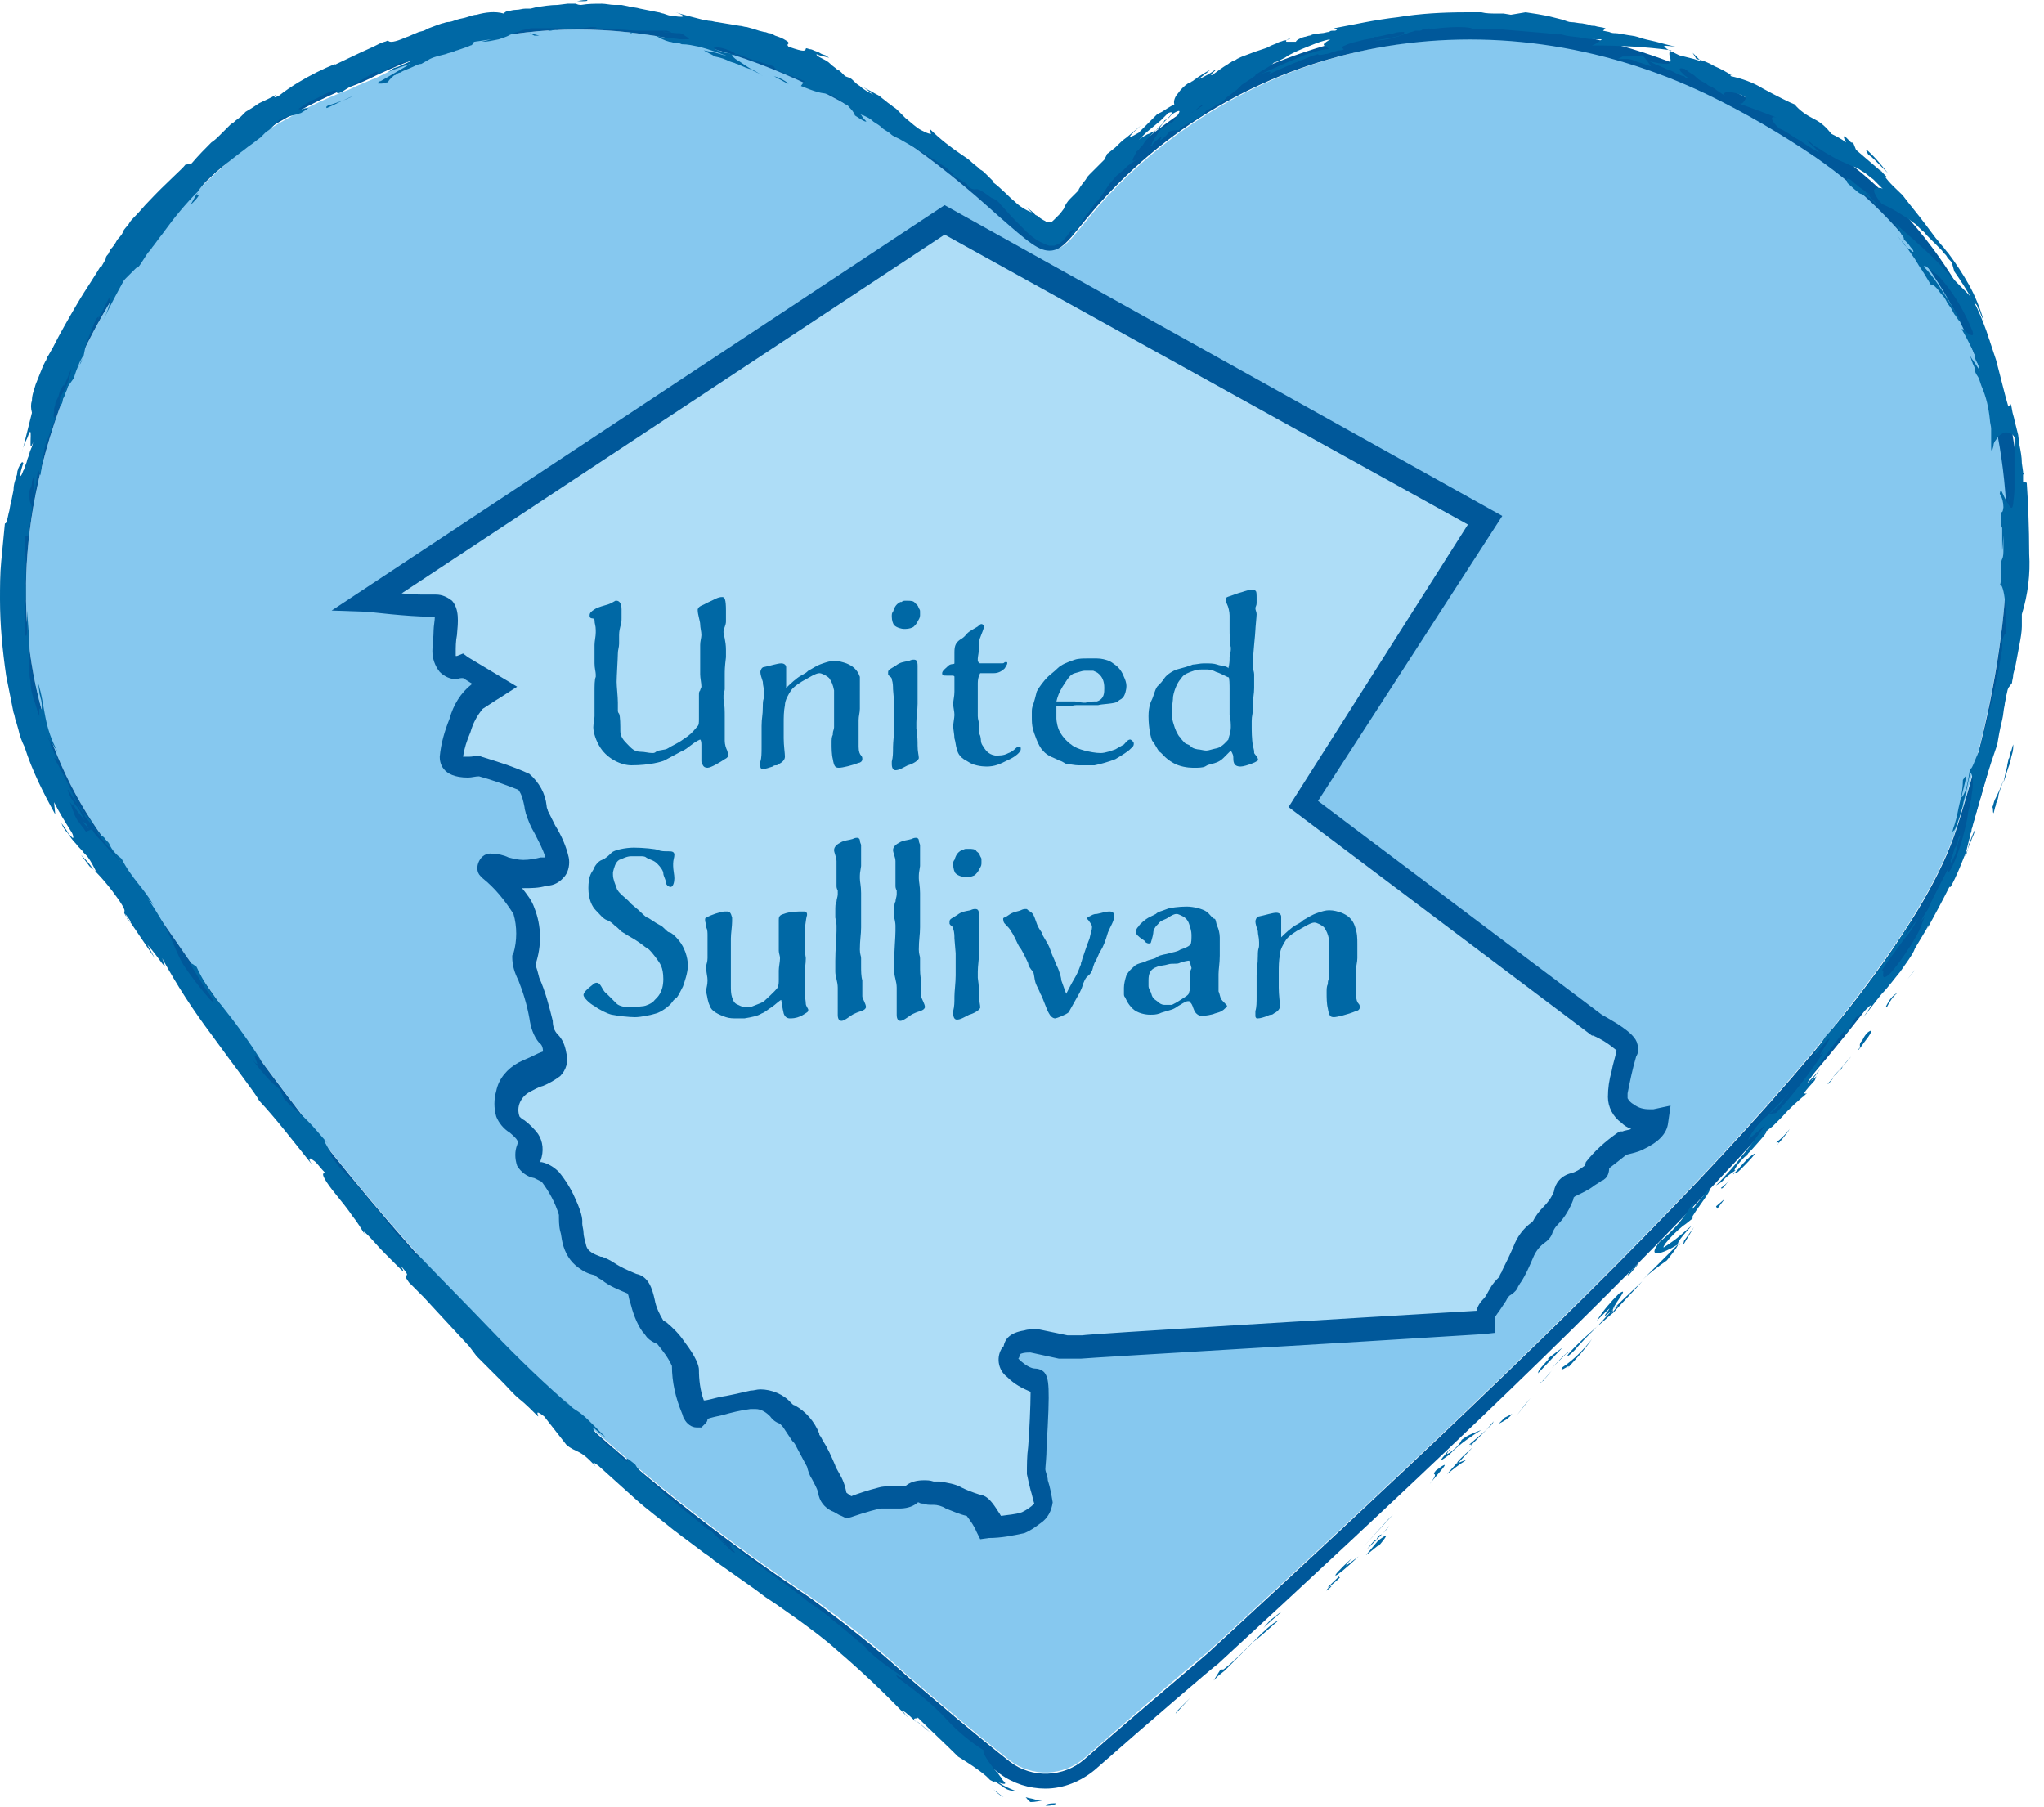 <?xml version="1.0" encoding="UTF-8"?>
<!-- Generator: Adobe Illustrator 27.8.1, SVG Export Plug-In . SVG Version: 6.00 Build 0)  -->
<svg xmlns="http://www.w3.org/2000/svg" xmlns:xlink="http://www.w3.org/1999/xlink" version="1.1" id="Layer_1" x="0px" y="0px" viewBox="0 0 166.4 147.1" style="enable-background:new 0 0 166.4 147.1;" xml:space="preserve">
<style type="text/css">
	.st0{clip-path:url(#SVGID_00000009592028192783249080000017765181092025105327_);}
	.st1{fill:#86C8EF;}
	.st2{fill:#00589A;}
	.st3{fill:#0068A5;}
	.st4{fill:#AEDDF7;}
	.st5{enable-background:new    ;}
</style>
<g id="Group_329" transform="translate(-468 -441)">
	<g id="Group_328" transform="translate(468 441)">
		<g id="Group_327" transform="translate(0)">
			<g>
				<defs>
					<rect id="SVGID_1_" width="166.4" height="147.1"></rect>
				</defs>
				<clipPath id="SVGID_00000166639875356593327950000003299584665047593380_">
					<use xlink:href="#SVGID_1_" style="overflow:visible;"></use>
				</clipPath>
				<g id="Group_326" style="clip-path:url(#SVGID_00000166639875356593327950000003299584665047593380_);">
					<path id="Path_3037" class="st1" d="M159.3,67.3c-4.6,14.5-31.5,40.1-61,67.2c-0.3,0.2-5.8,4.9-10,8.6       c-1.7,1.5-4.3,1.6-6.1,0.2c-2.8-2.2-5.6-4.6-8.3-6.9c-2.5-2.3-5.1-4.4-7.9-6.4C38.8,111.9,23.4,89.7,13.2,75       c-1.7-2.5-3.3-4.8-4.8-6.8C3,60.8,1,51.3,2.7,41.3c2.2-12.5,9.2-23.6,19.4-30.9c2-1.2,4.1-2.3,6.3-3.1c0.8-0.4,1.6-0.7,2.3-1       C35.8,3.7,41.3,2.4,47,2.4c11.2,0,22.8,4.9,33.6,14.3c0.3,0.3,0.6,0.5,0.9,0.8c2.4,2.1,3.3,2.9,4.3,2.8       c0.8-0.1,1.3-0.7,2.2-1.8c0.4-0.5,0.9-1.1,1.5-1.8c12.3-13.8,32.2-17.5,49.7-9.1c3,1.5,5.9,3.2,8.8,5.1       C163.6,23.6,167.4,41.9,159.3,67.3"></path>
					<path id="Path_3038" class="st2" d="M85.1,145.6c-1.3,0-2.6-0.4-3.7-1.2c-2.8-2.2-5.8-4.7-8.4-6.9c-2.5-2.2-5.1-4.3-7.7-6.3       c-27.4-18.3-42.9-40.6-53.1-55.4c-1.7-2.5-3.3-4.8-4.8-6.8c-2.9-4-4.9-8.5-5.8-13.3c-0.9-4.8-0.9-9.7-0.1-14.5       c1.1-6.3,3.5-12.4,6.9-17.9c3.4-5.5,7.8-10.2,13.1-13.9c2.1-1.2,4.2-2.3,6.5-3.3c0.8-0.4,1.6-0.7,2.2-1       c8.4-4.1,18.1-5,27.1-2.5c8.2,2.1,16.6,6.7,24.1,13.3l0.9,0.8c1.8,1.6,2.9,2.5,3.3,2.5c0.3,0,0.7-0.6,1.3-1.4       c0.4-0.5,0.9-1.1,1.5-1.8c12.6-14.2,33.2-18,51.2-9.4c3.1,1.6,6.1,3.3,8.9,5.2c8.4,5.6,14.1,14.6,15.5,24.6       c1.4,8.9,0.2,19.5-3.6,31.3c-4.7,14.8-31.7,40.5-61.3,67.8l0,0c-0.1,0-5.8,4.9-10,8.6C88,145,86.6,145.6,85.1,145.6 M47,2.4       c-5.6,0-11.2,1.3-16.3,3.7c-0.6,0.3-1.4,0.7-2.3,1c-2.2,0.9-4.3,2-6.3,3.2C11.9,17.7,4.9,28.8,2.7,41.3C1,51.3,3,60.8,8.4,68.2       c1.5,2,3.1,4.4,4.8,6.8c10.2,14.7,25.6,37,52.8,55.1c2.7,2,5.4,4.1,7.9,6.4c2.7,2.3,5.5,4.7,8.3,6.9c1.8,1.4,4.4,1.3,6.1-0.2       c4.2-3.7,9.8-8.4,10-8.6c29.5-27.2,56.4-52.7,61-67.2c8.1-25.3,4.2-43.7-11.5-54.6c-2.8-1.9-5.7-3.6-8.8-5.1       c-17.5-8.4-37.5-4.8-49.7,9.1c-0.6,0.7-1.1,1.3-1.5,1.8c-0.9,1.1-1.4,1.7-2.2,1.8c-1,0.1-1.9-0.7-4.3-2.8l-0.9-0.8       C69.8,7.3,58.1,2.4,47,2.4"></path>
					<path id="Path_3039" class="st3" d="M98.7,135.7L98.7,135.7z"></path>
					<path id="Path_3040" class="st3" d="M98.7,135.4"></path>
					<path id="Path_3041" class="st3" d="M98.7,136.3"></path>
					<path id="Path_3042" class="st3" d="M98.7,136.6"></path>
					<path id="Path_3043" class="st3" d="M98.7,136.5"></path>
					<path id="Path_3044" class="st3" d="M98.7,136.2"></path>
					<path id="Path_3045" class="st3" d="M98.7,136.3"></path>
					<path id="Path_3046" class="st3" d="M98.7,136.2"></path>
					<path id="Path_3047" class="st3" d="M98.7,135.6"></path>
					<path id="Path_3048" class="st3" d="M98.7,136.3"></path>
					<path id="Path_3049" class="st3" d="M98.7,136.5"></path>
					<path id="Path_3050" class="st3" d="M98.7,136.2"></path>
					<path id="Path_3051" class="st3" d="M98.7,136.4"></path>
					<path id="Path_3052" class="st3" d="M98.7,134"></path>
					<path id="Path_3053" class="st3" d="M98.7,135.5"></path>
					<path id="Path_3054" class="st3" d="M98.7,136.4"></path>
					<path id="Path_3055" class="st3" d="M98.7,136.4"></path>
					<path id="Path_3056" class="st3" d="M98.7,136.3v-0.1l0,0V136.3 M98.7,136.1L98.7,136.1 M98.7,134.4L98.7,134.4"></path>
					<path id="Path_3057" class="st3" d="M98.7,134.1"></path>
					<path id="Path_3058" class="st3" d="M98.7,135.7"></path>
					<path id="Path_3059" class="st3" d="M98.7,135.6"></path>
					<path id="Path_3060" class="st3" d="M98.7,135.2"></path>
					<path id="Path_3061" class="st3" d="M98.7,135.2"></path>
					<path id="Path_3062" class="st3" d="M98.7,133.5"></path>
					<path id="Path_3063" class="st3" d="M98.7,136.9"></path>
					<path id="Path_3064" class="st3" d="M85.8,146.8c-0.4,0-0.6,0.1-0.6,0.1s0,0.1-0.1,0.1c0.2,0,0.5,0,0.7-0.1       c0.1,0,0.2-0.1,0.2-0.1C85.9,146.8,85.7,146.8,85.8,146.8"></path>
					<path id="Path_3065" class="st3" d="M95.8,139.3l-0.1,0.2l1.2-1.3L95.8,139.3z"></path>
					<path id="Path_3066" class="st3" d="M104.1,131.9c-1,0.4-2.9,2.8-4.5,4l0,0c0,0-0.1,0-0.1,0l-0.1,0l-0.1,0.1l-0.5,0.8l0.4-0.4       l0.5-0.4l1.2-1.2c0.4-0.4,0.8-0.8,1.2-1.2C102.9,133,103.6,132.3,104.1,131.9"></path>
					<path id="Path_3067" class="st3" d="M109.1,128.4c-0.4,0.1,0.9-1-1.1,0.9c0.1-0.1,0.1-0.1,0.2-0.1       C108.4,129,108.7,128.8,109.1,128.4"></path>
					<path id="Path_3068" class="st3" d="M108.2,129.2C107.4,130,108.9,128.8,108.2,129.2"></path>
					<path id="Path_3069" class="st3" d="M112.2,125.4l-1,1.2c0.3-0.2,1.3-1.1,1-0.7C113.2,124.7,112.9,124.9,112.2,125.4"></path>
					<path id="Path_3070" class="st3" d="M113.1,124.2l-0.5,0.6C112.7,124.7,112.9,124.5,113.1,124.2"></path>
					<path id="Path_3071" class="st3" d="M111.3,126.1l1.2-1.2c-0.2,0.1-0.3,0-0.5,0.6C112,125.2,111.8,125.5,111.3,126.1"></path>
					<path id="Path_3072" class="st3" d="M110.6,126.7c-0.7,0.5-1.6,1.3-0.5,0.1C107.9,128.8,108.5,128.7,110.6,126.7"></path>
					<path id="Path_3073" class="st3" d="M104.3,131.2l-0.9,0.7l-0.7,0.8C103,132.3,104.4,131.2,104.3,131.2"></path>
					<path id="Path_3074" class="st3" d="M119.3,118.9c0-0.1-0.5,0.2-0.7,0.2l-0.8,0.9C118.3,119.6,118.8,119.2,119.3,118.9"></path>
					<path id="Path_3075" class="st3" d="M118.7,119.1l1.2-1.3C118.7,118.9,118.5,119.1,118.7,119.1"></path>
					<path id="Path_3076" class="st3" d="M113,123.7l-1.9,2.1l2.3-2.5L113,123.7z"></path>
					<path id="Path_3077" class="st3" d="M124.1,114.4l-0.6,0.8l1.1-1.4L124.1,114.4z"></path>
					<path id="Path_3078" class="st3" d="M127.2,111.3c-0.4,0.6,0.9-0.5,0.4,0.1c0.7-0.8,1.4-1.5,2-2.4       C128.9,109.9,128.1,110.7,127.2,111.3"></path>
					<path id="Path_3079" class="st3" d="M130.6,107.9c-0.3,0.4-0.6,0.8-1,1.2C130,108.7,130.3,108.3,130.6,107.9"></path>
					<path id="Path_3080" class="st3" d="M122,115.9c0.4-0.2,0.8-0.4,1.1-0.8l-0.6,0.3L122,115.9"></path>
					<path id="Path_3081" class="st3" d="M122.4,115.4L122.4,115.4l1.1-1L122.4,115.4z"></path>
					<path id="Path_3082" class="st3" d="M121.8,116l0.1-0.1C121.9,115.9,121.9,115.9,121.8,116"></path>
					<path id="Path_3083" class="st3" d="M116.4,120.8c0.6-0.8,2.1-2.3,0.5-1.1C116.4,120.3,117.3,119.6,116.4,120.8"></path>
					<path id="Path_3084" class="st3" d="M121,116.4l-1.4,1.2c0.1,0,0.4-0.1,0,0.2L121,116.4z"></path>
					<path id="Path_3085" class="st3" d="M121.6,115.7l-0.6,0.7l0.5-0.5L121.6,115.7z"></path>
					<path id="Path_3086" class="st3" d="M128.2,109.9c0.5-0.6,1.1-1.2,1.8-1.9c-0.8,0.7-1.6,1.4-2.3,2.2       C127.6,110.3,127.4,110.7,128.2,109.9"></path>
					<path id="Path_3087" class="st3" d="M125.4,112.6l0.1-0.1C125.4,112.5,125.4,112.6,125.4,112.6"></path>
					<path id="Path_3088" class="st3" d="M136.8,101.2c0,0-0.1,0.1-0.1,0.1c0,0,0,0,0,0.1L136.8,101.2z"></path>
					<path id="Path_3089" class="st3" d="M127.5,110.2c-0.4,0.4-0.8,0.8-1.2,1.2c0.4-0.4,0.8-0.9,1.3-1.3       C127.7,110.1,127.7,110.1,127.5,110.2"></path>
					<path id="Path_3090" class="st3" d="M132.4,105.9c-0.3,0.3-0.7,0.6-1,0.9C131.7,106.5,132.1,106.2,132.4,105.9"></path>
					<path id="Path_3091" class="st3" d="M125.7,112.3C125.7,112.3,125.7,112.4,125.7,112.3C125.9,112.3,125.8,112.3,125.7,112.3"></path>
					<path id="Path_3092" class="st3" d="M125.7,112.3c0.3-0.3,0.5-0.6,0.7-0.8c-0.3,0.3-0.6,0.7-0.9,1       C125.6,112.4,125.7,112.4,125.7,112.3"></path>
					<path id="Path_3093" class="st3" d="M137.7,98.1c-0.7,1.2-1.6,2.2-2.6,3c-1.1,1.4,0.2,1,1.5,0.2c0-0.1-0.1-0.2,1.1-1.5       c-0.3,0.2-1,0.9-1.6,1.3s-0.9,0.7-0.5,0.1c0.4-0.5,0.9-1,1.4-1.4c0.3-0.2,0.4-0.3,0.9-0.7c-0.4,0.3,0-0.3,0.5-1s1-1.4,0.7-1.3       c-0.4,0.5-0.9,1.1-1.3,1.6C137.7,98.3,138.2,97.7,137.7,98.1"></path>
					<path id="Path_3094" class="st3" d="M134.2,103.7l-0.5,0.5c0.6-0.6,1.3-1.1,2-1.6c0.8-1,0.9-1.2,0.9-1.3       c-0.9,0.9-1.7,1.7-2.6,2.6L134.2,103.7z"></path>
					<path id="Path_3095" class="st3" d="M131.3,106.6c0.2-0.6,1.4-1.9,0.5-1.3c-0.7,0.7-1.3,1.4-1.8,2.2       C132.5,105,129.4,108.3,131.3,106.6c-0.5,0.5-0.9,1-1.3,1.4c0.5-0.4,0.9-0.8,1.4-1.2l-0.1,0l0,0l0,0c-0.1,0.1-0.2,0.1,0,0       c0,0,0,0,0-0.1C131.3,106.7,131.3,106.7,131.3,106.6c0.8-0.7,0.2-0.1,0,0.2c0,0,0,0,0,0.1l0,0c0.8-0.9,1.6-1.7,2.4-2.6       C133.2,104.8,132.5,105.4,131.3,106.6"></path>
					<path id="Path_3096" class="st3" d="M117.9,118.1c0.1-0.1,0.1,0,0.1,0C118.1,117.9,118.2,117.8,117.9,118.1"></path>
					<path id="Path_3097" class="st3" d="M119,117.2c-0.2,0.4-0.5,0.7-0.9,1c-0.6,0.4-0.1-0.1-0.2-0.1c-0.3,0.4-1.2,1.3,0.1,0.3       l0.2-0.2c0.7-0.7,1.6-1.3,2.4-1.8C120.1,116.6,119.5,116.8,119,117.2"></path>
					<path id="Path_3098" class="st3" d="M125.2,111.8l2-2.1l-1.2,0.9l0.1,0C125,111.8,125.3,111.6,125.2,111.8"></path>
					<path id="Path_3099" class="st3" d="M137.1,101l-0.1,0.4l0.9-1.5L137.1,101z"></path>
					<path id="Path_3100" class="st3" d="M139.7,98.2l0.1,0.2l0.6-0.8L139.7,98.2z"></path>
					<path id="Path_3101" class="st3" d="M45.4,2.4l-0.2,0l-0.1,0l-0.1,0l-0.4,0.1c0.2,0,0.4,0,0.5-0.1S45.3,2.5,45.4,2.4"></path>
					<path id="Path_3102" class="st3" d="M51.4,2.7l0.2-0.1C51.3,2.6,51.2,2.7,51.4,2.7"></path>
					<path id="Path_3103" class="st3" d="M153.7,14.1c-0.4-0.5-0.9-1.1-1.2-1.4s-0.6-0.6-0.6-0.5l0.2,0.4c0.2,0.1,0.4,0.3,0.5,0.4       s0.3,0.3,0.4,0.4C153.3,13.7,153.5,13.9,153.7,14.1"></path>
					<path id="Path_3104" class="st3" d="M94.1,10.6l0.3-0.2l0.3-0.4l0.1-0.2L95,9.7c-0.1,0.1-0.3,0.3-0.4,0.4L94.1,10.6"></path>
					<path id="Path_3105" class="st3" d="M94,11.9c-0.4,0.3-0.9,0.6-1.3,0.9C93,12.6,93.4,12.3,94,11.9"></path>
					<path id="Path_3106" class="st3" d="M16,15.8l-0.5,0.9C16.6,15.6,16,16,16,15.8"></path>
					<path id="Path_3107" class="st3" d="M162.3,66.2l0.1-0.4c0-0.1,0.1-0.2,0.1-0.4c0.1-0.2,0.2-0.5,0.2-0.7       c0.1-0.4,0.3-0.8,0.4-1.2c-0.2,0.6-0.5,1.2-0.7,1.6c-0.1,0.2-0.1,0.4-0.2,0.6C162.3,65.9,162.2,66.1,162.3,66.2"></path>
					<path id="Path_3108" class="st3" d="M47.8,0c-0.5,0-0.8,0.1-0.8,0.1C47.6,0.1,47.9,0.1,47.8,0"></path>
					<path id="Path_3109" class="st3" d="M163.9,60.6c-0.1,0.2-0.1,0.4-0.2,0.6l-0.1,0.3c0,0.1,0,0.2-0.1,0.3c0,0.2-0.1,0.4-0.1,0.6       c-0.1,0.4-0.2,0.8-0.3,1.3c0.2-0.5,0.3-1,0.5-1.5c0.1-0.3,0.1-0.5,0.2-0.8S163.9,60.8,163.9,60.6"></path>
					<path id="Path_3110" class="st3" d="M49.1,117c0.1,0.1,0.1,0.1,0.2,0.2C49.3,117.2,49.2,117.1,49.1,117"></path>
					<path id="Path_3111" class="st3" d="M75.7,141c-0.3-0.2-0.7-0.6-1.1-0.9C74.8,140.2,75.1,140.5,75.7,141"></path>
					<path id="Path_3112" class="st3" d="M150,86.8C149.5,87.5,150,87,150,86.8"></path>
					<path id="Path_3113" class="st3" d="M146.8,89.3c0.1-0.1,0.2-0.3,0.1-0.3C146.9,89.1,146.8,89.2,146.8,89.3"></path>
					<path id="Path_3114" class="st3" d="M164,52.3L164,52.3C164,52.5,164,52.5,164,52.3"></path>
					<path id="Path_3115" class="st3" d="M149.2,87.7c0.2-0.2,0.5-0.5,0.7-0.8C149.8,87.1,149.5,87.3,149.2,87.7"></path>
					<path id="Path_3116" class="st3" d="M149.3,87.7l-0.5,0.5C148.8,88.3,148.9,88.2,149.3,87.7"></path>
					<path id="Path_3117" class="st3" d="M150.7,86c-0.3,0.4-0.6,0.7-0.9,1c0.1-0.1,0.2-0.2,0.1-0.1L150.7,86"></path>
					<path id="Path_3118" class="st3" d="M6.8,66.9c0,0,0,0.1,0.1,0.2c0.3,0.3,0.3,0.4,0.3,0.3c0,0-0.1-0.1-0.1-0.2S6.9,67,6.8,66.9       "></path>
					<path id="Path_3119" class="st3" d="M134.5,5.5C134.5,5.5,134.5,5.5,134.5,5.5L134.5,5.5L134.5,5.5z"></path>
					<path id="Path_3120" class="st3" d="M131.7,4.8c0.2,0,0.3,0,0.4,0c0.1,0,0.3,0,0.4,0c0.2,0,0.5,0.1,0.7,0.2       c0.2,0.1,0.4,0.1,0.6,0.2c0.1,0,0.2,0.1,0.3,0.1l0.3,0.1c-0.2-0.3-0.4-0.6-0.7-0.9l-1,0.1l-0.3,0l-0.3,0L131.7,4.8z"></path>
					<path id="Path_3121" class="st3" d="M31.5,5.9L32,5.7c0.2-0.1,0.3-0.1,0.5-0.2l0.9-0.3L31,6.6c-0.1,0-0.2,0.1-0.2,0.1       c0,0-0.1,0.1,0,0.1c0,0,0.1,0,0.1,0c0,0,0.1,0,0.2,0c0.1,0,0.3-0.1,0.5-0.1c0-0.1,0.1-0.2,0.3-0.4c0.1-0.1,0.2-0.2,0.3-0.2       c0.1-0.1,0.3-0.2,0.4-0.2c0.3-0.2,0.7-0.3,1.1-0.5c0.2-0.1,0.4-0.2,0.6-0.2L35,4.8c0.4-0.2,0.9-0.3,1.3-0.4       c0.2-0.1,0.4-0.1,0.6-0.2c0.1,0,0.2-0.1,0.3-0.1L37.5,4c0.3-0.1,0.6-0.2,0.8-0.3c0.1,0,0.2-0.1,0.2-0.2c0,0,0.1-0.1,0.1-0.1       L40,3.2c-0.4,0.1-0.4,0.1-0.8,0.2c0.5,0,0.9-0.1,1.4-0.2c0.3-0.1,0.6-0.2,0.8-0.3c0.1-0.1,0.3-0.1,0.4-0.2       c0.2-0.1,0.4-0.1,0.6-0.2c0.2-0.1,0.5-0.1,0.8-0.2l0.2,0c0.1,0,0.2,0,0.3,0c0.2,0,0.4,0,0.6,0c0.3,0,0.5,0,0.8,0       c0.2,0,0.4,0,0.5,0c0.2,0,0.2,0.1-0.1,0.1l1.3-0.1c0.4,0,0.8,0,1.3-0.1c0.7,0,0.6,0.1-0.2,0.1c1.3,0,2.6,0.1,3.9,0.2l0,0       c0.1,0,0.2,0,0.2,0l0.3,0c0.2,0,0.4,0,0.7,0l0.7,0c0.2,0,0.4,0,0.6,0c1,0.3-0.5,0-0.3,0.1l1.1,0.1c0.2,0,0.4,0,0.5,0.1L55.9,3       c0.4,0.2,0.2,0.2-0.4,0.2c-0.3,0-0.6-0.1-1-0.1s-0.7-0.1-1.1-0.2c0.3,0.2,0.7,0.4,1.1,0.5c0.2,0,0.3,0.1,0.5,0.1       c0.2,0,0.3,0,0.5,0.1c0.5,0,0.9,0.1,1.4,0.2c0.8,0.2,1.6,0.5,2.4,0.8l-1-0.3l-1-0.2c0.3,0.2,0.6,0.3,0.9,0.5       C58.7,4.7,59,4.8,59.4,5l0.3,0.1c0.1,0,0.2,0.1,0.3,0.1l0.7,0.3L61,5.6c0.1,0,0.2,0.1,0.4,0.2c0.2,0.1,0.5,0.2,0.7,0.4       c-0.1-0.1-0.4-0.3-0.8-0.5S60.5,5.2,60.2,5c-0.2-0.1-0.5-0.3-0.6-0.5c0,0,0-0.1,0.1-0.1c0.1,0,0.2,0,0.2,0c0.1,0,0.2,0,0.4,0.1       c0.3,0.1,0.7,0.3,1.1,0.4s0.9,0.3,1.6,0.5c0,0.1,0.2,0.3,0.7,0.5c0.2,0.1,0.5,0.2,0.8,0.3l1,0.4L65.2,7c0.5,0.2,1,0.4,1.4,0.5       c0.3,0.1,0.7,0.1,1,0.2c0.4,0.2,0.7,0.4,1,0.6c0.1,0.1,0.2,0.2,0.3,0.2s0.2,0.2,0.2,0.2c0.2,0.2,0.4,0.4,0.5,0.7       c0.6,0.4,0.8,0.5,0.9,0.5s-0.2-0.2-0.3-0.4S70,9.3,70,9.3c0.1,0,0.2,0.1,0.3,0.1c0.2,0.1,0.5,0.2,0.8,0.5       c0.3,0.2,0.5,0.3,0.7,0.5s0.5,0.3,0.7,0.5s0.5,0.3,0.7,0.4s0.5,0.3,0.7,0.4s0.5,0.3,0.7,0.4s0.5,0.3,0.8,0.5l0.8,0.5l0.9,0.6       c1.3,1.2-0.4,0,0.1,0.4c0.5,0.2,0.9,0.5,1.4,0.8c0.3,0.2,0.1,0.2,0.1,0.2c0.5,0.4,0.6,0.3,0.8,0.3s0.4,0.1,1.2,0.7       c0.3,0.1,0.6,0.3,0.8,0.6c0.3,0.3,0.7,0.8,1.2,1.3c0.1,0.1,0.2,0.2,0.4,0.4l0.2,0.2l0.1,0.1l0,0l0.1,0.1       c0.4,0.4,0.8,0.7,1.2,0.9c0.2,0.1,0.4,0.2,0.7,0.3c0.1,0,0.2,0,0.4,0c0.1,0,0.2-0.1,0.3-0.1c0.4-0.2,0.7-0.6,1-1       c0.2-0.2,0.2-0.2,0.3-0.2s0,0.1-0.1,0.2s-0.1,0.2-0.1,0.3s0,0.1,0,0.1c0.2-0.3,0.4-0.5,0.6-0.8c0-0.1,0.1-0.1,0.1-0.2l0.1-0.1       l0.1-0.2c0.2-0.3,0.3-0.5,0.5-0.7c0.3-0.4,0.5-0.7,0.7-0.9s0.4-0.5,0.6-0.8l0.4-0.6l0.6-0.7l0.5-0.4l0.1-0.1l0.1-0.1l0.2-0.2       l1-0.7c-0.7,0.5-0.7,0.3-0.4-0.2c0-0.1,0.1-0.1,0.1-0.2s0.1-0.1,0.2-0.2c0.1-0.2,0.3-0.3,0.4-0.5s0.3-0.4,0.5-0.6       s0.4-0.4,0.5-0.5l-0.4,0.2c-0.1,0.1-0.3,0.1-0.4,0.2c-0.2,0.1-0.4,0.2-0.6,0.4l0.6-0.6l0.6-0.5l0.6-0.5       c0.1-0.1,0.2-0.2,0.3-0.3l0.3-0.3C95.6,9,95.4,9.3,95,9.7c0.2-0.1,0.3-0.3,0.4-0.4c1-0.6,0.6-0.1,0.1,0.6       c-0.2,0.1-0.4,0.2-0.5,0.3l-0.5,0.3c-0.2,0.3-0.4,0.6-0.6,0.9c-0.1,0.2-0.2,0.4-0.1,0.4c0.2-0.3,0.5-0.5,0.8-0.7       c-0.1,0.2-0.2,0.3-0.1,0.3c0.3-0.2,0.5-0.4,0.7-0.7c0.3-0.1,0.5-0.1,0.8-0.1l0.1-0.2l0.9-0.5l0.9-0.5L98.2,9       c0.1,0,0.2-0.1,0.2-0.1l0.2-0.1l0.9-0.5c0.1-0.1,0.1-0.1,0.2-0.2l0.2-0.2l0.4-0.3l0.4-0.3c0.1-0.1,0.1-0.1,0.2-0.2l0.2-0.2       l0.9-0.6c0.1-0.1,0.2-0.1,0.2-0.2l0.3-0.2l0.5-0.3l0.5-0.3l0.1-0.1l0.1-0.1l0.3-0.1l0.6-0.3l0.3-0.2l0.2-0.1l0.2-0.1       c0.4-0.2,0.9-0.4,1.4-0.6c0.5-0.2,1-0.4,1.6-0.5c-0.5,0.3-0.6,0.4-0.5,0.5s0.3,0.2,0.4,0.3c-0.4,0-0.8,0.1-1.1,0.2       c-0.2,0.1-0.4,0.1-0.7,0.2c-0.2,0.1-0.5,0.2-0.7,0.3c-1,0.4-2.1,0.9-3.2,1.4c1.2-0.5,1-0.2,0.7,0c0.6-0.3,1.3-0.6,2-0.9       c0.2-0.1,0.3-0.1,0.5-0.2l0.5-0.2l0.5-0.2c0.1,0,0.2-0.1,0.3-0.1l0.3-0.1c0,0.1,0.2,0.1,0.6,0c0.2,0,0.4-0.1,0.7-0.2       c0.1,0,0.3-0.1,0.4-0.1s0.3,0,0.4-0.1c-0.2-0.1-0.2-0.2,0.1-0.3c0.4-0.2,0.9-0.3,1.3-0.4c0.3-0.1,0.6-0.1,0.9-0.2       c0.1,0,0.2,0,0.2-0.1l0.2,0l0.5-0.1c0.3-0.1,0.6-0.1,0.9-0.2s0.5-0.1,0.8-0.1c0.1,0.2-0.3,0.4-2.4,0.7c0.5,0,1-0.1,1.5-0.2       c0.2-0.1,0.4-0.1,0.6-0.2s0.4-0.1,0.6-0.2s0.4-0.1,0.6-0.2c0,0,0.1,0,0.1,0l0.2,0c0.1,0,0.2,0,0.3-0.1c0.2,0,0.5-0.1,0.7-0.1       c0.3,0,0.5,0,0.8,0c-0.1,0-0.2,0-0.4,0s-0.2,0-0.3,0c-0.1,0-0.3,0-0.4,0.1c0.8-0.1,1.7-0.2,2.5-0.2c0.8,0,1.4,0.1,1,0.2h-0.5       l0.7,0h0.4l0.4,0l0.8,0l0.4,0c0.1,0,0.3,0,0.4,0c1.2,0.1,2.4,0.2,3.6,0.3l0.8,0.1l0.4,0l0.4,0.1c0.5,0.1,1,0.1,1.4,0.2       c0.5,0.1,1,0.1,1.5,0.1c-0.2,0.2-0.5,0.4-0.8,0.5c2.2,0,4.4,0.1,6.5,0.4c-0.2,0-0.2,0.2-0.2,0.3c0,0.2,0.1,0.3,0.1,0.5       c0,0.2-0.1,0.3-0.3,0.3c-0.5,0-0.9-0.1-1.4-0.2c0.2,0.1,0.4,0.2,0.6,0.3c0.1,0,0.2,0.1,0.3,0.1c0.1,0.1,0.3,0.1,0.4,0.2       c0.3,0.1,0.6,0.2,0.9,0.4c0.2,0.1,0.3,0.1,0.5,0.2l0.1,0l0.1,0.1l0.3,0.1c-0.1-0.1-0.3-0.2-0.4-0.3c-0.1-0.1-0.2-0.2-0.3-0.3       c-0.1-0.2-0.1-0.3,0.3-0.2c0.1,0,0.1,0.1,0.2,0.1l0.1,0.1l0.3,0.2c0.2,0.1,0.3,0.2,0.4,0.3c0.2,0.2,0.4,0.3,0.6,0.4       c0.1,0.1,0.2,0.1,0.3,0.2s0.2,0.1,0.4,0.2c0.3,0.2,0.7,0.5,1.2,0.8c-0.4-0.2-0.3-0.4,0.1-0.4c0.5,0,1.1,0.2,1.5,0.5       c-0.2,0-0.2,0.6-0.7,0.4c1.1,0.4,2.2,0.8,3.2,1.2c-0.8-0.3-0.4,0.4,0.2,0.9c-0.1-0.1,0.5,0.2,1.2,0.7c0.4,0.2,0.8,0.5,1.1,0.7       c0.2,0.1,0.3,0.2,0.5,0.3s0.3,0.2,0.4,0.2l-0.5-0.5c-0.2-0.2-0.4-0.3-0.5-0.5c0.2,0.1,0.4,0.3,0.5,0.4s0.3,0.2,0.5,0.3       c0.3,0.2,0.6,0.4,0.8,0.5s0.5,0.3,0.7,0.4l0.7,0.3c0.2,0.1,0.4,0.2,0.7,0.3s0.5,0.3,0.7,0.4s0.5,0.4,0.8,0.6       c0.1,0.1,0.3,0.3,0.4,0.4l0.2,0.2c0.1,0.1,0.2,0.2,0.2,0.2c-0.1-0.1-0.2-0.1-0.4-0.1c-0.1,0-0.2,0-0.3,0.1       c-0.1,0.1,0,0.5,0.6,1.2c0.9,0.4,1.7,0.9,2.4,1.4c0.1,0.1,0.3,0.2,0.4,0.3c0.1,0.1,0.1,0.1,0.2,0.2l0.2,0.2       c0.1,0.1,0.3,0.2,0.4,0.4c0.1,0.1,0.3,0.3,0.4,0.4c0.3,0.3,0.6,0.6,0.9,0.9c0.1,0.2,0.3,0.3,0.4,0.5s0.3,0.3,0.4,0.5l0.2,0.7       c0.5,0.7,1,1.5,1.4,2.2c-0.1-0.2-0.3-0.4-0.5-0.6l-0.7-0.7c-0.5-0.5-1-1.1-1.6-1.7c-1.2-1.2-2.5-2.3-3.4-3.1       c0.2,0.3,0.4,0.6,0.5,0.9c0.1,0.1,0.2,0.2,0.2,0.4l0.3,0.3c0.1,0.1,0.2,0.3,0.4,0.5c0.1,0.2,0.1,0.2,0,0.2       c-0.1-0.1-0.2-0.2-0.4-0.3c-0.2-0.2-0.3-0.4-0.5-0.6s-0.3-0.4-0.4-0.5l0.4,0.5c0.1,0.2,0.2,0.3,0.4,0.5c0.2,0.3,0.5,0.7,0.7,1       c0.1,0.2,0.2,0.3,0.3,0.5l0.2,0.3c0.1,0.1,0.1,0.2,0.2,0.3l0.3,0.5l0.3,0.5c0,0,0.1,0,0.2,0c0.1,0.1,0.2,0.2,0.3,0.3       c0.1,0.1,0.2,0.3,0.4,0.5s0.3,0.4,0.4,0.6s0.3,0.4,0.4,0.6s0.2,0.4,0.3,0.5c0.2,0.3,0.3,0.5,0.4,0.4c-0.4-0.8-0.9-1.5-1.4-2.3       s-1-1.5-1.6-2.1c0,0,0.1-0.1,0.2,0c0.1,0.1,0.2,0.1,0.3,0.2c0.1,0.1,0.3,0.3,0.5,0.4s0.4,0.4,0.6,0.6c1,1.2,1.8,2.6,2.4,4.1       c0.1,0.4-0.1,0.3-0.3,0.2s-0.5-0.5-0.6-0.4c0.3,0.5,0.6,1.1,0.9,1.7c0.1,0.2,0.2,0.4,0.2,0.6s0.1,0.3,0.2,0.5       c0.1,0.2,0.1,0.4,0.2,0.6l-0.2-0.3l-0.2-0.3l-0.2-0.3c-0.1-0.1-0.1-0.2-0.2-0.3l0.1,0.3c0,0.1,0.1,0.2,0.1,0.3       c0.1,0.2,0.2,0.4,0.2,0.6s0.2,0.4,0.3,0.6l0.2,0.6c0.4,0.9,0.6,1.8,0.7,2.8c0,0.2,0.1,0.5,0.1,0.7c0,0.1,0,0.3,0,0.4       s0,0.3,0,0.4c0,0.3,0,0.5,0,0.7s0,0.3,0.1,0.3c0-0.2,0.1-0.3,0.1-0.5c0-0.1,0.1-0.3,0.2-0.4c0.1-0.2,0.3-0.4,0.5-0.5       c0.3-0.2,0.8-0.1,1,0.3c0,0,0,0,0,0.1c0,0,0,0.1,0,0.3l0,0.6c0,0.2,0,0.5,0,0.7c0,0.1,0,0.3,0,0.4s0,0.3,0,0.4       c0,0.3,0,0.6,0,0.9c0,0.1,0,0.3,0,0.4s0,0.3,0,0.4c0,0.5-0.1,1-0.1,1.2c-0.1,0.7-0.3,0.2-0.6-0.3s-0.4-1.1-0.5-0.5       c0.2,0.3,0.3,0.7,0.3,1.1c-0.1,0.9-0.3-0.3-0.2,1.5c0.1,0.1,0.1,0.2,0.1,0.2c0,0.1,0,0.3,0,0.4c0,0.3,0,0.7,0,1       c0,0.5,0,0.7,0.1-0.8c0,0.5,0,0.8,0,1.1s0,0.6-0.1,0.8s-0.1,0.5-0.1,0.9c0,0.1,0,0.2,0,0.3l0,0.3c0,0.2,0,0.4-0.1,0.7       c0.1-0.3,0.3,0.2,0.4,1c0.1,1,0.2,1.9,0.1,2.9c-0.1-0.1-0.2,0.3-0.3,0.5l0,0.3c0,0.1,0,0.1,0,0.2c0,0.1,0,0.1,0,0.2       c0,0.2-0.1,0.4-0.1,0.6l-0.2,1.2c-0.2,0.8-0.3,1.5-0.5,2.2l-0.5,2.1c-0.1,0.4-0.2,0.7-0.3,1.1s-0.2,0.8-0.3,1.2       c-0.2,0.3-0.7,1.9-0.7,1.2c-0.1,0.7-0.2,1.4-0.4,2c-0.9,1.9,0.6-2.3-0.2-0.9c0,0.6-0.1,1.1-0.2,1.6c-0.1,0.4-0.2,0.9-0.3,1.4       l-0.2,0.7c-0.1,0.2-0.1,0.4-0.2,0.6c0.1-0.1,0.1-0.2,0.2-0.2c0-0.1,0.1-0.1,0.1-0.2s0.1-0.2,0.1-0.2c0.1-0.4,0.3-0.8,0.4-1.3       c0.1-0.2,0.1-0.5,0.2-0.8s0.1-0.5,0.2-0.8c0.1-0.5,0.2-1,0.3-1.4c0.2,0.1,0.3,0.8,0.1,1.9c0,0.1,0,0.3-0.1,0.5       c0,0.2,0,0.3-0.1,0.5c-0.1,0.3-0.1,0.7-0.2,1.1c-0.2,0.9-0.4,1.7-0.7,2.5c-0.5,1.4-0.8,1.7-0.8,1.6s0-0.3-0.1-0.1       c-0.6,1.2-1.1,2.1-1.4,2.8c-0.2,0.4-0.3,0.7-0.4,0.9s-0.2,0.5-0.3,0.8c-0.2,0.5-0.5,1-0.8,1.5c-0.2,0.3-0.4,0.6-0.6,0.9       s-0.5,0.7-0.9,1.2c-0.6,0.7-0.8,0.6-0.8,0.4s0.1-0.5-0.1-0.4c0.3-0.5,0.6-0.9,0.9-1.3s0.5-0.7,0.8-1.1s0.5-0.6,0.7-0.9       c0.1-0.2,0.2-0.3,0.3-0.5s0.2-0.3,0.3-0.5c-0.2,0.3-0.4,0.5-0.6,0.8s-0.4,0.5-0.6,0.8c0.1-0.2,0.2-0.4,0.3-0.6s0.3-0.5,0.4-0.8       s0.3-0.5,0.5-0.8s0.3-0.5,0.4-0.6c-0.5,0.6-1.7,2.6-3.2,4.8c-1.5,2.1-3.1,4.2-4.8,6.1c-0.4,0.6-1.2,1.7-0.7,1.3l0.4-0.5       l0.4-0.5c0.5-0.4,0.1,0.1-0.2,0.6s-0.6,0.9,0,0.3c-1.2,1.8-2.5,3.5-3.9,5l-0.6,0.1c0.3-0.2,0.5-0.4,0.7-0.6       c0.2-0.2,0.4-0.4,0.5-0.6c0.1-0.2,0.3-0.3,0.4-0.5c-0.5,0.6-1.1,1.2-1.7,1.8c-0.7,0.6-1.2,1.2-1.6,2l1.4-1.2       c-1.2,1.7-2.5,3.4-4,4.9c0.9-0.5,0.3-0.4,1.7-1.3c-0.3,0.2-0.2,0,0-0.3s0.8-0.9,1.2-1.3c0.9-1,1.7-1.9,0.8-1.2       c0.3-0.2,0.6-0.5,0.9-0.7c0.3-0.3,0.5-0.5,0.8-0.8c0.6-0.7,1.3-1.3,2-1.9c-0.1,0-0.7,0.4,0.6-1c0.1-0.1,0.1-0.3,0.2-0.4       l0.1-0.1l-0.1,0.1c0-0.1,0-0.1,0,0c-0.2,0.2-0.5,0.4-0.8,0.6c0.2-0.3,0.4-0.6,0.6-0.9c0.1-0.2,0.3-0.4,0.4-0.6l0.4-0.6       c0.6-0.8,1.2-1.6,1.5-2c0.7-0.8-0.2,0.4,0.3,0c0.3-0.4,0.5-0.9,0.8-1.3c0.1,0,0.7-0.5,1-0.8s0.4-0.3-0.4,0.8       c0.5-0.6,1-1.3,1.5-1.9c0.5-0.5,1-1.2,1.5-1.8c0.2-0.3,0.5-0.7,0.7-1s0.4-0.6,0.5-0.9c0.3-0.5,0.6-1,0.9-1.5       c0.2-0.4,0.3-0.6,0.1-0.1c0.6-1.1,1.2-2.2,1.8-3.4h0.1c0.5-0.9,0.8-1.7,1.2-2.7l0.1-0.3l0.1-0.4l0.1-0.4c0-0.1,0.1-0.2,0.1-0.4       s0.1-0.2,0.1-0.4s0.1-0.2,0.1-0.4l0.2-0.7c0.5-1.9,1.1-3.9,1.8-5.9c0.1-0.6,0.2-1.2,0.4-2c0.1-0.4,0.1-0.8,0.2-1.2       c0-0.2,0.1-0.4,0.1-0.7c0.1-0.2,0.1-0.5,0.2-0.7l0.3-0.4c0-0.2,0.1-0.4,0.1-0.7l0.1-0.4l0.1-0.4c0.1-0.5,0.2-1.1,0.3-1.6       s0.2-1.1,0.2-1.5c0-0.2,0-0.4,0-0.6c0-0.1,0-0.3,0-0.4c0.5-1.6,0.7-3.3,0.6-4.9c0-2.1-0.1-4.4-0.2-5.8l-0.3-0.1l0-0.2       c0-0.1,0-0.1,0-0.2l0-0.4l-0.1-0.7c0-0.5-0.1-1-0.2-1.5l-0.1-0.8l-0.2-0.8c-0.1-0.3-0.1-0.5-0.2-0.8s-0.1-0.6-0.2-0.9l-0.2,0.2       c-0.3-1-0.6-2.3-1-3.8l-0.2-0.6l-0.2-0.6l-0.1-0.3c0-0.1-0.1-0.2-0.1-0.3l-0.2-0.6c-0.3-0.8-0.6-1.6-1-2.3       c0.1,0.1,0.1,0.1,0.2,0.2c0.1,0.1,0.1,0.3,0.2,0.4c0.1,0.1,0.1,0.3,0.2,0.5l0.1,0.2c0,0.1,0.1,0.2,0.1,0.2       c-0.3-1-0.7-2-1.2-2.9c-0.5-0.9-1.1-1.8-1.7-2.6c-0.2-0.2-0.3-0.4-0.5-0.6s-0.3-0.4-0.5-0.6c-0.3-0.4-0.6-0.8-0.9-1.2       c-0.6-0.8-1.2-1.5-1.8-2.3c-0.5-0.5-1.1-1-1.5-1.6c0.1,0.1,0.1,0.1,0.2,0.1c-0.1-0.1-0.2-0.2-0.3-0.3l-0.4-0.5l-0.2-0.2       l-0.2-0.2l0.4,0.4c0.1,0.1,0.2,0.3,0.3,0.4c-0.7-0.6-1.4-1.2-2.1-1.8l-0.2-0.5c-0.1-0.1-0.1-0.1-0.2-0.1       c-0.1-0.1-0.3-0.3-0.4-0.4c-0.1-0.1-0.2-0.1-0.2-0.1c0,0,0,0.2,0.2,0.5c-0.4-0.3-0.8-0.5-1.2-0.7c-0.4-0.5-0.8-0.9-1.4-1.2       c-0.6-0.3-1.2-0.7-1.6-1.2c-0.3-0.1-1.5-0.7-2.6-1.3c-0.8-0.5-1.7-0.8-2.6-1c0-0.1-0.2-0.2,0.2,0c-0.5-0.3-1-0.6-1.5-0.8       c-0.5-0.3-1-0.5-1.5-0.6l-0.3-0.5L138.5,5c-0.1,0-0.2-0.1-0.3-0.1l-0.3-0.1l-1.2-0.3l-0.2-0.1l-0.2-0.1       c-0.1-0.1-0.3-0.1-0.4-0.2c-0.2-0.1-0.3-0.2-0.4-0.3c-0.1-0.1,0.1-0.1,0.9,0c-0.9-0.2-1.5-0.4-2-0.5s-0.8-0.2-1.1-0.3       s-0.6-0.1-1.1-0.2c-0.2,0-0.4-0.1-0.7-0.1c-0.1,0-0.3,0-0.5-0.1l-0.5-0.1l0.2-0.2c-0.3-0.1-0.6-0.1-0.9-0.2       c-0.2,0-0.3,0-0.5-0.1l-0.5-0.1c-0.3,0-0.6-0.1-0.9-0.1c-0.2,0-0.4-0.1-0.7-0.2c-0.4-0.1-0.8-0.2-1.2-0.3       c-0.5-0.1-1.1-0.2-1.8-0.3L123,1.2l-0.6-0.1c-0.2,0-0.4,0-0.6,0c-0.4,0-0.8,0-1.2-0.1h-1.3c-1.8,0-3.7,0.1-5.5,0.4       c-1.8,0.2-3.6,0.6-5.2,0.9c0.3,0.1,0.3,0.1,0.1,0.2c-0.1,0-0.1,0-0.2,0s-0.2,0-0.3,0.1c-0.2,0-0.4,0.1-0.6,0.1       s-0.5,0.1-0.7,0.1c-0.1,0-0.2,0.1-0.3,0.1S106.3,3,106.2,3c-0.4,0.1-0.7,0.3-0.7,0.4c-0.1,0-0.2,0-0.4,0c-0.1,0-0.2,0-0.3,0       s-0.1,0-0.1-0.1c0.1-0.1,0.3-0.2,0.4-0.2c-0.2,0.1-0.4,0.2-0.6,0.2c-0.2,0.1-0.4,0.1-0.5,0.2l-0.5,0.2l-0.2,0.1l-0.2,0.1       c-0.3,0.1-0.6,0.2-0.9,0.3s-0.5,0.2-0.8,0.3s-0.5,0.2-0.7,0.3c-0.1,0.1-0.2,0.1-0.4,0.2c-0.1,0.1-0.2,0.1-0.3,0.2       c-0.5,0.3-0.9,0.6-1.3,0.9c-0.4,0.1,0.5-0.5,0.2-0.4c-0.4,0.3-0.8,0.5-1.2,0.7c-0.3,0.1,0.4-0.3,0.8-0.7       c-0.4,0.2-0.7,0.4-1,0.6c-0.1,0.1-0.3,0.2-0.4,0.3c-0.1,0-0.1,0.1-0.2,0.1l-0.2,0.1c-0.3,0.2-0.6,0.5-0.8,0.8       c-0.2,0.2-0.4,0.6-0.3,0.9c-0.4,0.2-0.7,0.4-1,0.6l-0.2,0.1c-0.1,0-0.1,0.1-0.2,0.1c-0.1,0.1-0.2,0.2-0.3,0.3       c-0.4,0.4-0.8,0.8-1.2,1.2c-0.5,0.3-1.4,0.8,0.2-0.6l-1.2,1c-0.3,0.2-0.6,0.5-0.9,0.8l-0.5,0.4c-0.1,0.1-0.2,0.1-0.2,0.2       L89.9,13c-0.3,0.3-0.6,0.6-0.8,0.8C89,13.9,88.9,14,88.9,14l-0.2,0.2c-0.1,0.1-0.2,0.2-0.3,0.4c-0.4,0.5-0.6,0.8-0.6,0.9       c-0.2,0.2-0.5,0.5-0.7,0.7c-0.2,0.2-0.4,0.5-0.5,0.8l-0.3,0.4l-0.2,0.2c-0.1,0.1-0.2,0.2-0.3,0.3c-0.1,0.1-0.2,0.2-0.3,0.2       c0,0-0.1,0-0.2,0c-0.1,0-0.1,0-0.2-0.1c-0.2-0.1-0.4-0.2-0.6-0.4l-0.2-0.1l-0.2-0.2c-0.2-0.2-0.4-0.3-0.6-0.5l0.5,0.5       c-0.5-0.2-1-0.5-1.4-0.9c-0.5-0.4-1-1-1.8-1.6l0.1,0l-0.6-0.6c-0.2-0.2-0.3-0.3-0.5-0.4c-0.3-0.3-0.5-0.4-0.7-0.6       c-0.2-0.2-0.5-0.4-0.8-0.6c-0.9-0.6-1.8-1.3-2.6-2.1c0,0.1,0,0.2,0.1,0.4c-0.2,0-0.4-0.1-0.8-0.3s-0.8-0.6-1.3-1L73,8.9       c-0.1-0.1-0.3-0.2-0.4-0.3s-0.3-0.2-0.4-0.3S71.8,8,71.7,7.9s-0.3-0.2-0.5-0.3c-0.3-0.2-0.6-0.3-0.9-0.5l0.8,0.6       c-0.4-0.2-0.8-0.4-1.1-0.7c-0.2-0.1-0.4-0.3-0.6-0.5S69,6.3,68.8,6.2l-0.3-0.3c-0.1-0.1-0.2-0.2-0.3-0.2       c-0.2-0.2-0.4-0.3-0.6-0.5S67.2,4.9,67,4.8s-0.4-0.2-0.5-0.3c-0.1-0.1,0-0.1,0.2,0l0.4,0.1l0.4,0.1l-0.3-0.2l-0.3-0.1       c-0.2-0.1-0.3-0.2-0.4-0.2C66.2,4.1,66.1,4,65.9,4c-0.3-0.1-0.3-0.1-0.3,0c-0.1,0.1,0,0.3-1.4-0.2c-0.2-0.2,0-0.2,0-0.3       c0,0,0-0.1-0.2-0.2c-0.3-0.2-0.6-0.3-0.9-0.4c-0.2-0.1-0.3-0.2-0.5-0.2c-0.1,0-0.2-0.1-0.4-0.1l-0.4-0.1       c-0.3-0.1-0.6-0.2-1-0.3c-0.2,0-0.4-0.1-0.6-0.1l-0.6-0.1l-0.6-0.1l-0.6-0.1c-0.2,0-0.4-0.1-0.6-0.1s-0.4-0.1-0.6-0.1       c-0.8-0.2-1.6-0.4-2.2-0.6c0.6,0.2,1.1,0.5-0.2,0.3c-0.3,0-0.5-0.1-0.8-0.2c-0.1,0-0.3-0.1-0.4-0.1l-0.5-0.1l-1-0.2       c-0.3-0.1-0.7-0.1-1-0.2l-0.5-0.1l-0.3,0c-0.1,0-0.2,0-0.3,0c-0.3,0-0.7-0.1-1-0.1c-0.6,0-1.1,0-1.7,0.1       c-0.3,0-0.4-0.1-0.4-0.1l-0.3,0l-0.4,0l-0.8,0.1c-0.6,0-1.2,0.1-1.8,0.2l-0.4,0.1c-0.1,0-0.1,0-0.2,0l-0.2,0       c-0.3,0-0.5,0.1-0.8,0.1s-0.5,0.1-0.6,0.1c-0.2,0-0.3,0.1-0.4,0.2c-0.7-0.2-1.5-0.1-2.2,0.1c-0.2,0-0.5,0.1-0.8,0.2       c-0.3,0.1-0.5,0.1-0.8,0.2c-0.3,0.1-0.5,0.2-0.8,0.2c-0.1,0-0.3,0.1-0.4,0.1L35.7,2l-0.8,0.3l-0.2,0.1l-0.2,0.1l-0.4,0.1       c-0.2,0.1-0.5,0.2-0.7,0.3S33.1,3,32.9,3.1c-0.7,0.3-1.2,0.4-1.3,0.2c-0.1,0-0.2,0.1-0.3,0.1L31,3.5l-0.6,0.3l-1.1,0.5l-2.1,1       l0.1-0.1c-1,0.4-2,0.9-3,1.5c-0.5,0.3-1.1,0.7-1.6,1.1c-0.7,0.3-0.2,0-0.2-0.1c-0.5,0.3-1,0.5-1.4,0.7l-0.3,0.2l-0.3,0.2       l-0.5,0.3l-0.2,0.2l-0.2,0.2l-0.4,0.3c-0.1,0.1-0.2,0.2-0.4,0.3l-0.3,0.3c-0.2,0.2-0.4,0.4-0.6,0.6s-0.4,0.4-0.7,0.6       c-0.5,0.5-1,1-1.6,1.7c-0.2,0-0.3,0.1-0.5,0.1c-0.3,0.4-1.6,1.5-3,3c-0.4,0.4-0.7,0.8-1.1,1.2c-0.2,0.2-0.4,0.4-0.5,0.6       s-0.4,0.4-0.5,0.7s-0.4,0.5-0.5,0.7s-0.3,0.5-0.5,0.7l-0.2,0.4c-0.1,0.1-0.2,0.2-0.2,0.4c-0.1,0.2-0.3,0.5-0.4,0.7       c0-0.2,0.1-0.3,0.2-0.5c-0.6,1.1-1.4,2.2-2.1,3.4s-1.4,2.4-2,3.6L3.9,29c-0.1,0.1-0.1,0.3-0.2,0.4l-0.2,0.4       c-0.2,0.5-0.4,1-0.6,1.5c-0.1,0.4-0.3,0.8-0.3,1.3c-0.1,0.3-0.1,0.6,0,1l-0.1,0.4l-0.1,0.4l-0.2,0.8l-0.2,0.8       c0,0.1-0.1,0.3-0.1,0.4l-0.1,0.4c0.1-0.5,0.3-0.9,0.4-1.1c0.1-0.2,0.1-0.3,0.2-0.5c0.1-0.1,0.1,0,0.1,0.3       c0,0.5-0.1,1.3,0.2,0.5c0,0.2-0.1,0.4-0.2,0.6s-0.1,0.4-0.2,0.6s-0.1,0.4-0.2,0.6c-0.1,0.2-0.1,0.4-0.2,0.5       c-0.2,0.6-0.4,0.7-0.1-0.3l0.1-0.3c-0.1-0.2-0.2,0-0.4,0.4c0,0.1-0.1,0.2-0.1,0.4s-0.1,0.3-0.1,0.4c-0.1,0.3-0.2,0.6-0.2,1       l-0.2,1c-0.1,0.3-0.1,0.6-0.2,0.9c-0.1,0.5-0.2,0.9-0.3,0.8c-0.1,1-0.2,2.1-0.3,3.1C0,46.7,0,47.8,0,48.8       c0,2.1,0.2,4.1,0.5,6.2c0.2,1,0.4,2,0.6,3c0.1,0.2,0.1,0.5,0.2,0.7l0.2,0.7c0.1,0.5,0.3,1,0.5,1.4c0.6,1.9,1.5,3.7,2.5,5.5       l-0.1-1c0.4,0.8,0.9,1.6,1.4,2.4c0.2,0.3,0.2,0.6,0.1,0.5c-0.1-0.1-0.2-0.2-0.3-0.3c-0.1-0.2-0.3-0.5-0.6-0.9       c0.1,0.3,0.3,0.6,0.5,0.8c0.2,0.3,0.4,0.6,0.7,0.9c0.2,0.3,0.5,0.5,0.6,0.7c0.1,0.1,0.2,0.2,0.3,0.3c0.3,0.4,0.5,0.8,0.7,1.2       c0,0.1-0.2-0.1-0.4-0.4s-0.5-0.6-0.7-0.8c-0.1-0.1-0.1-0.1-0.2-0.2c0,0,0,0,0.1,0.1c0.3,0.4,0.6,0.8,0.9,1.2l-0.2-0.3       c0.9,0.8,1.7,1.8,2.4,2.8c0.8,1.2,0.2,0.7,0.5,1.2c0,0,0.1,0.2,0.5,0.7l1.9,2.8L12,76.9c1,1.1,1.8,2.6,1.2,1.1       c1.2,2.2,2.5,4.2,4,6.2c1.8,2.5,3.6,4.8,3.9,5.4c1.4,1.5,2.7,3.2,4.3,5.2c-0.2-0.3-0.3-0.5-0.1-0.5c0.1,0.1,0.3,0.2,0.4,0.3       c0.2,0.2,0.4,0.5,0.8,0.9c-0.5-0.1,0,0.7,0.9,1.8c0.4,0.5,0.9,1.1,1.3,1.7c0.4,0.5,0.7,1,1,1.5c-0.2-0.4,0-0.2,0.3,0.1       s0.8,0.9,1.3,1.4s1,1,1.3,1.3s0.3,0.2,0-0.3c1.2,1.4-0.1,0.3,0.7,1.4c0.4,0.4,0.8,0.8,1.2,1.2l1.2,1.3l2.5,2.7l0.3,0.4l0.3,0.4       l0.7,0.7l0.7,0.7c0.2,0.2,0.5,0.5,0.7,0.7c0.5,0.5,0.9,1,1.4,1.4s1,0.9,1.5,1.4c0.1,0-0.4-0.7,0.5,0l1.8,2.3       c0.8,0.7,1.1,0.3,2.4,1.8c-0.1-0.1-0.1-0.2-0.2-0.3c0-0.1,0.1,0,0.4,0.2c1,0.9,2,1.8,3,2.7c1,0.9,2.1,1.7,3.2,2.6       c0.3,0.2,0.5,0.4,0.8,0.6l0.8,0.6l0.8,0.6c0.3,0.2,0.6,0.4,0.8,0.6l1.7,1.2l1.7,1.2l0.8,0.6l0.9,0.6l1.7,1.2       c1.1,0.8,2.2,1.6,3.2,2.5c2.1,1.8,4,3.6,5.9,5.6c-1-1.1-0.2-0.5,0.6,0.3c-0.5-0.5,0.2-0.2,0.1-0.4c1.1,1.1,2.2,2.1,3.3,3.2       c0.8,0.5,1.6,1,2.3,1.6l0.3,0.3l0.2,0.1l0.1,0.1L81,145c0.2,0.2,0.5,0.3,0.7,0.5c0.3,0.2,0.6,0.3,1,0.3c-0.5-0.2-1-0.4-1.4-0.7       c0.5,0.2,0.6,0.1,0.5,0c-0.1-0.1-0.2-0.2-0.3-0.4c-0.1-0.1-0.2-0.3-0.4-0.5c-0.6-0.7-1.2-1.6-1-1.7c-1.1-0.7-2.2-1.6-3.1-2.6       c-1.1-1.2-2.5-2.3-3.9-3.3c-0.5-0.6,0.6,0.3,0.4-0.1c-1.1-0.7-2.2-1.5-3.1-2.4l0.2,0.1c-1.1-0.9-2-1.7-2.9-2.4       c-0.4-0.4-0.9-0.7-1.3-1l-0.3-0.2l-0.3-0.2l-0.6-0.5L64,129l-0.7-0.5l-0.7-0.5l-1.5-1.1l-1.7-1.3l0.2,0.5       c-0.5-0.4-0.8-0.7-1.1-0.9s-0.4-0.4-0.6-0.6c-0.4-0.2-0.4-0.1-0.2,0.1c0.1,0.1,0.2,0.2,0.4,0.3l0.3,0.2l0.3,0.2       c0.8,0.6,1.5,1.2,0.9,0.9c-1.3-1.3-2.8-2.5-4.2-3.6c-0.4-0.4-0.9-0.7-1.3-1.1s-0.8-0.7-1.1-1c-0.5-0.4-1-0.9-1.3-1.4       c-1.6-1.3,0.3,0.6-1.3-0.7l-0.3-0.5c-0.2-0.1-0.4-0.1-0.5-0.2c-1-0.9-1.4-1.5-1.3-1.6c0.2,0.2,0.7,0.6,1,0.8       c-0.3-0.3-0.7-0.7-1.1-1.1s-0.8-0.8-1.3-1.1s-0.8-0.7-1.1-1s-0.5-0.5-0.6-0.6l0.7,0.7l0.7,0.7c-2.1-1.8-4.4-4-6.5-6.2       s-4.3-4.4-6.2-6.4l0.2,0.4c-0.4-0.4-0.7-0.7-0.9-1s-0.5-0.5-0.7-0.7c-0.4-0.4-0.6-0.8-0.9-1.1c-0.5-0.7-1.1-1.4-2.6-3.2       l0.1,0.1c-0.2-0.2-0.3-0.3-0.5-0.5s-0.4-0.4-0.6-0.6s-0.4-0.4-0.6-0.7l-0.3-0.4l-0.3-0.4c0.8,0.8-1.1-1.9-0.1-0.8       c-0.7-0.8-1.2-1.4-1.5-1.7c-0.2-0.2-0.4-0.4-0.6-0.6c-0.5-0.4-1.1-0.9-1.5-1.4l-0.3-0.7c-0.9-0.7-1.6-1.6-2.3-2.5       c1.2,1.4-0.6-1.3,0.8,0.2c-1-1.6-2.1-3.1-3.3-4.6c-0.8-0.9-1.5-2-2-3.1c-0.9-0.7-0.3,0.1,0.3,1.1c0.6,1,1.4,2,1,1.5       c0.2,0.5-0.1,0.2-0.6-0.4c-0.6-0.7-1.1-1.4-1.6-2.1c-0.9-1.3-0.9-2.5-3.1-5.7c0.2,0.3,0.3,0.3,0.5,0.6       c-0.7-1.3-1.8-2.2-2.6-3.8c-0.4-0.3-0.8-0.7-1-1.2c-0.1-0.2-0.3-0.3-0.4-0.5c-0.1-0.1-0.2-0.2-0.4-0.2l1.1,1.4l1.1,1.4       c-0.6-0.8-1.3-1.5-2.1-2.4c-0.2-0.2-0.4-0.4-0.6-0.7c0-0.1-0.1-0.1-0.1-0.2L7,67.7c-0.1-0.1-0.2-0.3-0.3-0.4       c-0.1-0.1-0.2-0.3-0.3-0.4s-0.2-0.3-0.3-0.5S6,66.1,5.9,65.9l-0.1-0.3c0-0.1-0.1-0.2-0.1-0.3c0.1,0.1,0.1,0.2,0.2,0.2       c0.1,0.1,0.2,0.2,0.3,0.4c0.2,0.3,0.5,0.6,0.7,0.9c-0.1-0.2-0.2-0.4-0.3-0.6c-0.1-0.2-0.2-0.4-0.4-0.6s-0.2-0.4-0.4-0.6       c-0.1-0.2-0.2-0.4-0.3-0.7c0.1,0,0.1,0.1,0.2,0.2C5.8,64.7,5.9,64.9,6,65c0.1,0.1,0.1,0.2,0.2,0.3l0.2,0.3L6.7,66       c0.1,0.1,0.2,0.3,0.2,0.4s0.2,0.3,0.3,0.4l0.3,0.4c0.2,0.3,0.4,0.6,0.6,0.8l0.1,0.2l0.2,0.2c0.1,0.1,0.2,0.3,0.3,0.4       c0.2,0.2,0.4,0.5,0.6,0.7c-0.2-0.3-0.4-0.6-0.6-0.9c-0.1-0.2-0.3-0.3-0.4-0.5l-0.4-0.4c-0.1-0.1-0.2-0.3-0.3-0.4       c-0.1-0.1-0.1-0.2-0.2-0.3c-0.1-0.1,0-0.2,0.2,0c-0.3-0.3-0.6-0.6-0.9-0.9c-0.3-0.4-0.5-0.8-0.7-1.3c-0.5-1.1-1-2.1-1.6-3.1       l0.3,0.1c-0.1-0.2-0.3-0.4-0.4-0.8c-0.1-0.2-0.2-0.3-0.2-0.5S3.9,60.2,3.9,60c0.1,0.2,0.2,0.4,0.4,0.6l0.4,0.6       c-0.5-0.9-0.8-1.8-1-2.8c-0.2-1-0.3-1.9-0.6-2.8l0.1,0.7c0,0.2,0.1,0.4,0.1,0.5c0.1,0.3,0.1,0.5,0.1,0.7c0,0.3,0,0.4,0,0.3       s-0.1-0.1-0.2-0.1c0,0,0,0.1,0,0.1c0,0.2,0,0.3,0,0.5c-0.2-0.5-0.3-1-0.5-1.5c-0.1-0.4-0.2-0.7-0.2-1.1c0-0.3-0.1-0.5-0.1-0.8       c0-0.1,0-0.2,0-0.3s0-0.2,0-0.3c0-0.2,0-0.4,0-0.7s0-0.5,0-0.9c0-0.7-0.1-1.6-0.2-3c0,0.4,0,1.1,0,1.6s-0.1,0.7-0.2,0.1       c0-0.3,0-0.6,0-0.9s0-0.6,0-0.9s0-0.6,0.1-0.8c0-0.1,0-0.2,0-0.3s0-0.2,0-0.3c0-0.2,0-0.4,0-0.6s0-0.3,0-0.4c0-0.2,0-0.3,0-0.5       c0-0.1-0.1,0-0.1,0.2C2.2,47.3,2.1,48,2,47.2c0-0.1,0.1-0.3,0.1-0.5c0-0.1,0-0.3,0-0.4c0-0.3,0-0.5,0-0.8C2,44.9,2,44.3,2,43.6       l0.3,0c0.2-1.1,0.2-1.7,0.3-2c0-0.2,0-0.4-0.1-0.6c-0.1-0.2-0.1-0.4-0.1-0.6c0-0.1,0-0.2,0-0.3s0-0.2,0.1-0.4s0.1-0.3,0.1-0.5       l0.1-0.3l0.1-0.3c0,0.1,0,0.3,0,0.4v0.4c0,0.3,0,0.6,0,0.8c0.1-0.7,0.2-1.3,0.3-2l0.2,0.5c0-0.3,0.1-0.5,0.1-0.8       s0.1-0.4,0.1-0.6s0.1-0.4,0.1-0.6s0.1-0.4,0.1-0.5s0.1-0.3,0.2-0.5s0.1-0.4,0.2-0.5l0.2-0.6l0.3-0.7c-0.2,0.2-0.3,0.1-0.2-0.3       c0-0.1,0-0.2,0-0.3c0-0.1,0.1-0.3,0.1-0.4c0-0.2,0.1-0.3,0.2-0.5c0.1-0.2,0.1-0.4,0.2-0.6c0.3-0.6,0.3-0.4,0.3-0.4       s0.1-0.1,0.6-1.4c-0.1,0.8-0.4,1.6-0.9,2.3c0,0.1-0.1,0.6,0,0.8c0.1-0.2,0.2-0.3,0.2-0.5s0.2-0.4,0.2-0.5s0.2-0.4,0.2-0.6       L6,30.8l0.2-0.6l0.2-0.5c0.1-0.3,0.3-0.6,0.4-0.8l-0.1,0.3l-0.1,0.3c-0.1,0.2-0.2,0.3-0.2,0.4l0.2-0.5l0.1-0.2l0.1-0.2L7,28       L7.4,27c0.1-0.2,0.1-0.3,0.2-0.5l0.2-0.5c0.4-0.5,0.2,0,0,0.4c0.2-0.4,0.3-0.7,0.5-1c0.2-0.4,0.4-0.8,0.6-1.2       c0,0.4,0.2,0.4-0.5,1.9c0.5-1.1,1.1-2.2,1.7-3.3c0.1-0.1,0.4-0.4,0.7-0.7s0.5-0.5,0.4-0.3c0.2-0.2,0.3-0.4,0.5-0.7       s0.3-0.5,0.5-0.7c0.1-0.1,0.2-0.3,0.3-0.4l0.3-0.4c0.2-0.3,0.4-0.5,0.6-0.8c0.8-1.1,1.7-2.2,2.7-3.2c0.2-0.3,0.4-0.5,0.6-0.8       c0.9-0.9,1.9-1.6,2.9-2.4c0.3-0.2,0.5-0.4,0.8-0.6s0.5-0.4,0.8-0.6l0.2-0.2l0.2-0.2c0.1-0.1,0.3-0.2,0.4-0.3l0.2-0.2l0.1-0.1       l0.1-0.1c0.1-0.1,0.1-0.1,0.2-0.2s0.1-0.1,0.2-0.2c0.5-0.2,1.1-0.3,1.7-0.5c0.5-0.3,0.6-0.4,0.6-0.4c-0.2,0-0.3,0-0.5,0.1       c-0.2,0-0.4,0-0.2-0.1c0.4-0.3,0.9-0.6,1.4-0.8c1.3-0.7,1.6-0.7,1.6-0.6s0,0.3,0.4,0.1c0.6-0.4,1.5-0.9,2.5-1.5       c0.1-0.1,0.3-0.1,0.4-0.2C30.8,6.1,30.9,6,31,5.9c0.3-0.1,0.5-0.3,0.8-0.4c0.1-0.1,0.3-0.1,0.4-0.2s0.3-0.1,0.4-0.2       C33,5.1,33.3,5,33.6,4.9c-0.4,0.2-0.7,0.3-1.1,0.5l-0.3,0.1c-0.1,0-0.2,0.1-0.3,0.1C31.9,5.7,31.7,5.8,31.5,5.9 M60.2,4.6       L60,4.5l-0.3-0.1c-0.2,0-0.4-0.1-0.6-0.1s-0.4-0.1-0.6-0.2c-0.1,0-0.3-0.1-0.4-0.2c0.3-0.1,0.7,0,1,0.1       c0.2,0.1,0.3,0.1,0.5,0.2S60,4.5,60.2,4.6 M98,8.5c-0.2,0.2-0.4,0.3-0.7,0.5c-0.1,0.1-0.3,0.2-0.4,0.2l-0.2,0.1l-0.1,0.1       l-0.1,0.1c0.1-0.1,0.2-0.2,0.3-0.2s0.2-0.2,0.4-0.2C97.5,8.8,97.7,8.6,98,8.5 M155.3,79.7C155.3,79.6,155.3,79.6,155.3,79.7       C156.2,78.6,155.9,78.9,155.3,79.7 M153.6,81.8c-0.1,0.2-0.1,0.2,0,0.2c0.2-0.4,0.5-0.9,0.9-1.2       C154.1,81,153.8,81.4,153.6,81.8 M10.4,74.9l-0.2-0.5C10.9,75.3,10.6,75.1,10.4,74.9"></path>
					<path id="Path_3122" class="st3" d="M94,11.7c-0.1,0.1-0.2,0.1-0.3,0.1C93.6,11.9,93.6,12,94,11.7"></path>
					<path id="Path_3123" class="st3" d="M16.1,15.7C16.1,15.7,16.1,15.7,16.1,15.7c-0.1,0.1-0.1,0.1-0.1,0.2L16.1,15.7z"></path>
					<path id="Path_3124" class="st3" d="M163.5,41.5c0-0.4,0-0.7,0.1-1.1C163.5,40.5,163.5,40.7,163.5,41.5"></path>
					<path id="Path_3125" class="st3" d="M144.6,93.3c0.4-0.5,0.8-0.9,1.1-1.4c-0.3,0.4-0.7,0.8-1.1,1.1       C144.7,93,145,92.9,144.6,93.3"></path>
					<path id="Path_3126" class="st3" d="M133,103.2c-0.2,0.2-0.4,0.4-0.5,0.6l0.1,0C133.3,103,133.8,102.4,133,103.2"></path>
					<path id="Path_3127" class="st3" d="M142.9,93.9c-0.1,0-0.4,0.2-0.7,0.5s-0.7,0.8-1.1,1.2c0-0.1,0.1-0.1,0.1-0.2       c0,0.2,0.2,0.1,0.5-0.2S142.5,94.4,142.9,93.9"></path>
					<path id="Path_3128" class="st3" d="M140.9,95.9c-0.2,0.3-0.5,0.6-0.8,0.8C140.2,96.9,140.5,96.4,140.9,95.9"></path>
					<path id="Path_3129" class="st3" d="M151.6,84.7c-0.4,0.4,0,0.5-0.3,0.7c-0.1,0.3,0.4-0.5,0.8-1c0.2-0.3,0.3-0.5,0.2-0.5       C152,84,151.8,84.3,151.6,84.7"></path>
					<path id="Path_3130" class="st3" d="M141.7,94.2l0.5-0.1l0.3-0.7L141.7,94.2z"></path>
					<path id="Path_3131" class="st3" d="M148.2,87c-0.4,0.5-0.9,1-1.3,1.4c0.1,0-0.1,0.2-0.3,0.5C147.2,88.3,147.7,87.7,148.2,87"></path>
					<path id="Path_3132" class="st3" d="M146.6,88.9c-0.4,0.5-0.8,0.9-1,1.2c0.1-0.1,0.3-0.3,0.5-0.6S146.5,89.1,146.6,88.9"></path>
					<path id="Path_3133" class="st3" d="M143.4,92.1l0.4-0.4c0.3-0.3,0.6-0.7,0.9-1l-0.7,0.7L143.4,92.1z"></path>
					<path id="Path_3134" class="st3" d="M160,69.6l0.2-0.5l0.2-0.5c0.1-0.2,0.1-0.3,0.2-0.5s0.1-0.3,0.2-0.5c0-0.2-0.2,0.3-0.5,1.1       c0,0.1-0.1,0.3-0.1,0.4s-0.1,0.3-0.1,0.4C159.9,69.6,159.9,69.8,160,69.6"></path>
					<path id="Path_3135" class="st3" d="M156.4,75c0.2-0.3,0.4-0.5,0.7-0.7l-0.2-0.2C156.7,74.4,156.5,74.7,156.4,75"></path>
					<path id="Path_3136" class="st3" d="M159.2,69.5c0-0.2,0.1-0.3,0.1-0.5c0.1-0.2,0.1-0.5,0.2-0.7s0.1-0.3,0-0.2       c0,0-0.1,0.1-0.1,0.3s-0.1,0.4-0.3,0.7c0,0.1-0.1,0.3-0.1,0.4c-0.1,0.2-0.1,0.4-0.2,0.5C158.8,70.3,158.8,70.4,159.2,69.5"></path>
					<path id="Path_3137" class="st3" d="M164.2,38.2l0.1,0.5l0.5-0.1L164.2,38.2z"></path>
					<path id="Path_3138" class="st3" d="M150.4,14.9c0.9,0.8,1,0.9,1.2,0.9c0.1,0,0.2,0.1,0.3,0.1c0.1,0.1,0.2,0.2,0.3,0.2       c0.1,0.1,0.3,0.3,0.5,0.5c0.3,0.2-0.1-0.2-0.4-0.5s-0.6-0.7-0.4-0.5c-0.3-0.2-0.6-0.4-0.8-0.6c-0.2-0.1-0.3-0.3-0.5-0.4       C150.3,14.5,150.3,14.6,150.4,14.9"></path>
					<path id="Path_3139" class="st3" d="M151.9,15.6c0.2,0.1,0.4,0.3,0.6,0.5C152.3,15.9,152.1,15.8,151.9,15.6"></path>
					<path id="Path_3140" class="st3" d="M80.2,145l0.3,0.3l0.1,0.1c0,0,0.1,0.1,0.1,0.1c0.1,0.1,0.1,0.1,0.2,0.2       c0.3,0.2,0.5,0.4,0.8,0.6c-0.4-0.2-0.7-0.5-1-0.8L80.2,145z"></path>
					<path id="Path_3141" class="st3" d="M83.5,146.3c0.1,0.1,0.2,0.3,0.4,0.4c0.4,0,0.8-0.1,1.2-0.2c-0.3,0-0.5,0-0.8,0       C84,146.4,83.8,146.4,83.5,146.3"></path>
					<path id="Path_3142" class="st3" d="M64.1,6.8l0.1,0c-0.4-0.3-0.8-0.5-1.2-0.6L64.1,6.8z"></path>
					<path id="Path_3143" class="st3" d="M43.5,2.9c0.1,0,0.2,0,0.4,0l-0.4-0.1l-0.4-0.1L43.5,2.9z"></path>
					<path id="Path_3144" class="st3" d="M26.6,8.8c0.7-0.3,1.4-0.7,2.2-1c-0.6,0.3-1.2,0.5-1.8,0.7C26.6,8.6,26.5,8.7,26.6,8.8"></path>
					<path id="Path_3145" class="st4" d="M29.8,49.1l47.1-31.1l44,24.4L106,65.4l23.9,18c0,0,2.8,1.5,2.5,2.1       c-0.4,1.2-0.7,2.4-0.8,3.6c0.1,0.3-0.2,0.6,0.8,1.6c0.7,0.5,1.6,0.8,2.4,0.6c-0.2,1.3-2.9,1.8-2.9,1.8       c-0.9,0.6-1.6,1.3-2.3,2.1c-0.3,0.6,1.2-0.5-0.3,0.6s-1.9,0.6-2.1,1.6s-1.5,2-1.7,2.6s-0.8,0.3-1.6,2.1       c-0.3,0.8-0.7,1.6-1.2,2.3c-0.3,0.5-0.4,0.3-0.9,1.2s-1,1.4-1,1.8v0.5c0,0-32.4,1.9-32.8,2c-0.5,0-1,0-1.6,0l-2.3-0.5       c0,0-1.7,0-1.8,0.5s-0.8,0.9,0,1.7c0.5,0.6,1.2,0.9,2,1c0.5,0-0.2,6.9-0.1,7.4s0.6,2.1,0.6,2.6s-1.2,1.4-1.7,1.6       c-0.9,0.2-1.7,0.3-2.6,0.4c0,0-0.8-1.8-1.2-1.8s-1.8-0.6-1.8-0.6c-0.5-0.2-1-0.4-1.6-0.4c-0.5,0.1-1.2-0.4-1.9,0.1       s-1.6,0-2.6,0.3s-2.5,0.8-2.5,0.8s-1.3-0.6-1.3-1c-0.3-0.8-0.6-1.5-0.9-2.2c-0.3-0.8-0.7-1.5-1.2-2.2c-0.3-0.6-0.9-1.7-1.6-1.9       s-1.1-1.5-3-1.2s-3.4,0.8-4,0.8s0.1,1.5-0.6,0c-0.5-1.1-0.7-2.3-0.7-3.5c0-0.7-1.8-2.9-2.2-3.1s0.6,1.2-0.4-0.3       s-0.8-3.3-1.7-3.5c-1-0.4-1.9-0.9-2.9-1.4c-0.4-0.1-1.8-0.5-1.9-1.8c-0.2-0.7-0.3-1.4-0.3-2.1c-0.3-1.2-0.9-2.4-1.7-3.4       c-0.8-0.8-2.3-0.3-1.7-1.9s-1.5-2.1-1.7-2.9c-0.4-1.3,0.1-2.6,1.3-3.2c1.6-0.8,2.7-0.7,2.5-2.1s-0.8-0.8-1-2.6       s-1.5-4.3-1.4-4.7s0.8-2.6,0-4.2c-0.7-1.2-1.7-2.3-2.7-3.2c0,0-0.4-0.5,1.2,0c1.1,0.3,2.2,0.3,3.2,0c0,0,1.2-0.1,1-1.2       s-1.5-3-1.7-3.8s-0.4-2.1-1-2.5c-1.2-0.5-2.4-0.9-3.6-1.3c0,0-2.3,0.5-2.3-0.6s1.2-4.5,2.1-5.1s1.4-0.9,1.4-0.9l-2.6-1.6       c0,0-1.6,0.7-1.6-1.2s0.8-3.9-0.6-3.8C33.5,49.5,31.6,49.3,29.8,49.1"></path>
					<path id="Path_3146" class="st2" d="M76.9,16.7L122.3,42l-15,23.2l23.1,17.4c0.2,0.1,0.7,0.4,1.2,0.7c1.1,0.7,1.6,1.2,1.7,1.7       c0.1,0.3,0.1,0.7-0.1,1c-0.3,1-0.5,2-0.7,3c0,0.1,0,0.2,0,0.3c0,0,0,0.1,0,0.1c0.1,0.2,0.3,0.4,0.5,0.5       c0.4,0.3,0.8,0.4,1.3,0.4c0.1,0,0.2,0,0.3,0l1.4-0.3l-0.2,1.4c-0.1,0.9-0.8,1.6-2.1,2.2c-0.4,0.2-0.9,0.3-1.3,0.4       c-0.5,0.4-1,0.8-1.4,1.1c0,0.3-0.1,0.7-0.4,0.9c0,0-0.1,0.1-0.2,0.1c-0.1,0.1-0.3,0.2-0.6,0.4c-0.5,0.4-1,0.6-1.6,0.9l-0.1,0.1       c0,0,0,0.1,0,0.1c-0.3,0.8-0.7,1.5-1.3,2.1c-0.2,0.2-0.3,0.4-0.4,0.6c-0.1,0.4-0.4,0.7-0.7,0.9c-0.4,0.3-0.7,0.7-0.9,1.2       c-0.3,0.7-0.6,1.4-1,2c-0.1,0.1-0.1,0.2-0.2,0.3c-0.1,0.3-0.3,0.5-0.6,0.7c-0.2,0.1-0.3,0.3-0.4,0.5c-0.2,0.3-0.4,0.6-0.6,0.9       c-0.1,0.1-0.2,0.3-0.3,0.4v1.3l-0.9,0.1c-11,0.7-31.8,1.9-32.8,2c-0.2,0-0.5,0-0.7,0c-0.5,0-1,0-1,0h-0.1l-2.3-0.5       c-0.3,0-0.5,0-0.8,0.1c-0.1,0.1-0.1,0.3-0.2,0.4c0.8,0.8,1.3,0.8,1.3,0.8c0.3,0,0.6,0.1,0.8,0.3c0.4,0.5,0.5,1.1,0.2,6.1       c0,0.8-0.1,1.6-0.1,1.8c0,0.2,0.2,0.6,0.2,0.9c0.2,0.6,0.3,1.2,0.4,1.8c-0.1,0.7-0.4,1.3-1,1.7c-0.4,0.3-0.8,0.6-1.3,0.8       c-0.9,0.2-1.9,0.4-2.9,0.4l-0.7,0.1l-0.3-0.6c-0.2-0.5-0.5-0.9-0.8-1.3c-0.5-0.1-1.2-0.4-1.7-0.6l0,0c-0.3-0.2-0.7-0.3-1-0.3       c-0.1,0-0.1,0-0.2,0c-0.2,0-0.4,0-0.6-0.1c-0.1,0-0.3,0-0.4-0.1c-0.1,0-0.1,0-0.2,0.1c-0.4,0.3-0.9,0.4-1.4,0.4       c-0.2,0-0.4,0-0.6,0s-0.3,0-0.5,0c-0.1,0-0.3,0-0.4,0c-1,0.2-2.4,0.7-2.4,0.7l-0.4,0.1l-0.4-0.2c-0.3-0.1-0.5-0.3-0.8-0.4       c-0.6-0.3-1-0.8-1.1-1.5c-0.1-0.4-0.3-0.7-0.5-1.1c-0.2-0.3-0.3-0.6-0.4-1c-0.1-0.2-0.6-1.1-0.8-1.5c-0.1-0.2-0.2-0.4-0.3-0.5       l-0.1-0.1c-0.2-0.3-0.4-0.6-0.6-0.9c-0.1-0.2-0.3-0.4-0.4-0.5c-0.3-0.1-0.6-0.3-0.8-0.6c-0.3-0.3-0.7-0.6-1.2-0.6       c-0.1,0-0.3,0-0.4,0c-0.8,0.1-1.6,0.3-2.3,0.5c-0.5,0.1-0.9,0.2-1.2,0.3c0,0.2-0.1,0.3-0.2,0.4l-0.3,0.3h-0.4       c-0.4,0-0.8-0.3-1-0.7c-0.1-0.1-0.1-0.3-0.2-0.5c-0.5-1.2-0.8-2.5-0.8-3.8c-0.3-0.7-0.8-1.3-1.2-1.8c-0.3-0.1-0.6-0.3-0.8-0.5       c-0.1-0.1-0.2-0.3-0.4-0.5c-0.5-0.7-0.8-1.6-1-2.4c-0.1-0.2-0.1-0.5-0.2-0.7c-0.7-0.3-1.5-0.6-2.1-1.1       c-0.2-0.1-0.5-0.3-0.6-0.4l0,0c-0.5-0.1-0.9-0.3-1.3-0.6c-0.7-0.5-1.1-1.2-1.3-2c-0.1-0.4-0.1-0.7-0.2-1       c-0.1-0.4-0.1-0.9-0.1-1.3c-0.3-1-0.8-1.9-1.4-2.7c-0.2-0.1-0.4-0.2-0.6-0.3c-0.6-0.1-1.1-0.5-1.4-1c-0.2-0.6-0.2-1.2,0-1.7       c0.1-0.3,0.1-0.4-0.6-1c-0.5-0.3-0.9-0.8-1.1-1.3c-0.2-0.7-0.2-1.4,0-2.1c0.2-1,0.9-1.8,1.8-2.3c0.4-0.2,0.9-0.4,1.3-0.6       c0.2-0.1,0.4-0.2,0.7-0.3c0,0,0-0.1,0-0.1c0-0.2-0.1-0.5-0.3-0.6c-0.5-0.6-0.7-1.3-0.8-2c-0.2-1.1-0.5-2.1-0.9-3.1       c-0.3-0.6-0.5-1.2-0.5-1.9c0-0.1,0-0.2,0.1-0.3c0.3-1,0.3-2.2,0-3.2c-0.7-1.1-1.5-2.1-2.5-2.9l-0.1-0.1l-0.1-0.1       c-0.3-0.3-0.3-0.8-0.1-1.2c0.2-0.4,0.6-0.7,1.1-0.6c0.4,0,0.9,0.1,1.3,0.3c0.4,0.1,0.8,0.2,1.2,0.2c0.5,0,1-0.1,1.4-0.2l0.1,0       h0.1c0.1,0,0.1,0,0.2,0c-0.2-0.7-0.6-1.4-0.9-2c-0.3-0.5-0.5-1-0.7-1.6c0-0.1-0.1-0.3-0.1-0.5c-0.1-0.5-0.2-1-0.5-1.4       c-1-0.4-2.1-0.8-3.2-1.1c-0.3,0-0.6,0.1-0.9,0.1c-2.2,0-2.3-1.3-2.3-1.7c0.1-1.1,0.4-2.1,0.8-3.1c0.3-1.1,0.9-2.1,1.8-2.8       l0.1,0l-0.8-0.5c-0.2,0-0.3,0-0.5,0.1c-0.5,0-1-0.2-1.4-0.6c-0.4-0.5-0.6-1.1-0.6-1.7c0-0.6,0.1-1.1,0.1-1.7       c0-0.3,0.1-0.8,0.1-1.1c-0.1,0-0.3,0-0.4,0c-1.8,0-5-0.4-5.1-0.4L27,49.7L76.9,16.7z M119.5,42.7L76.9,19.1L32.7,48.3       c0.8,0.1,1.5,0.1,2.1,0.1c0.2,0,0.4,0,0.5,0c0.1,0,0.1,0,0.2,0l0,0c0.5,0,0.9,0.2,1.3,0.5c0.6,0.7,0.5,1.7,0.4,2.8       c-0.1,0.5-0.1,1-0.1,1.4c0,0.1,0,0.2,0,0.3c0,0,0.1,0,0.1,0l0.5-0.2l0.4,0.3l4,2.4l-1.4,0.9c0,0-0.5,0.3-1.4,0.9       c-0.5,0.6-0.8,1.2-1,1.9c-0.3,0.7-0.5,1.3-0.6,2c0.1,0,0.2,0,0.3,0c0.3,0,0.5,0,0.8-0.1l0.2,0l0.2,0.1c1.3,0.4,2.6,0.8,3.9,1.4       c0.8,0.7,1.3,1.6,1.4,2.6c0,0.2,0.1,0.3,0.1,0.4c0.2,0.4,0.4,0.8,0.6,1.2c0.5,0.8,0.9,1.7,1.1,2.6c0.1,0.5,0,1.1-0.3,1.5       c-0.4,0.5-0.9,0.8-1.5,0.8c-0.6,0.2-1.3,0.2-1.9,0.2h-0.1c0.4,0.5,0.8,1,1,1.6c0.6,1.5,0.6,3.1,0.1,4.6l0,0.1       c0.1,0.2,0.2,0.6,0.3,1c0.5,1.1,0.8,2.3,1.1,3.5c0,0.4,0.1,0.8,0.4,1.1c0.4,0.4,0.6,0.9,0.7,1.5c0.2,0.7,0,1.4-0.5,1.9       c-0.4,0.3-0.9,0.6-1.4,0.8c-0.4,0.1-0.7,0.3-1.1,0.5c-0.7,0.4-1.1,1.2-0.8,2c0.1,0.1,0.2,0.2,0.4,0.3c0.4,0.3,0.8,0.7,1.1,1.1       c0.4,0.6,0.5,1.4,0.2,2.2c0,0,0,0.1,0,0.1l0.1,0c0.5,0.1,1,0.4,1.4,0.8c0.5,0.6,1,1.4,1.3,2.1c0.7,1.5,0.6,1.9,0.6,2.1       c0,0.2,0.1,0.5,0.1,0.7c0,0.3,0.1,0.6,0.2,1c0.1,0.6,0.7,0.8,1.2,1l0.1,0c0.3,0.1,0.7,0.3,1,0.5c0.6,0.4,1.1,0.6,1.8,0.9       c1,0.2,1.3,1.2,1.5,2.1c0.1,0.6,0.4,1.2,0.7,1.7c0.1,0,0.1,0.1,0.2,0.1c0.6,0.5,1.1,1,1.5,1.6c1,1.3,1.2,2,1.2,2.3v0       c0,0.8,0.1,1.7,0.4,2.5c0.3,0,0.9-0.2,1.4-0.3c0.7-0.1,1.5-0.3,2.4-0.5c0.3,0,0.5-0.1,0.8-0.1c0.9,0,1.9,0.4,2.5,1.1       c0.1,0.1,0.2,0.2,0.3,0.2c0.9,0.5,1.6,1.3,2,2.3l0,0.1c0.1,0.1,0.2,0.3,0.3,0.5c0.4,0.6,0.7,1.3,1,2c0,0.1,0.2,0.4,0.3,0.6       c0.3,0.5,0.5,1,0.6,1.6c0.1,0.1,0.3,0.2,0.4,0.3c0.5-0.2,1.4-0.5,2.2-0.7c0.3-0.1,0.6-0.1,0.9-0.1c0.2,0,0.5,0,0.7,0       c0.2,0,0.3,0,0.4,0c0.2,0,0.2,0,0.3-0.1c0.4-0.3,0.9-0.4,1.4-0.4c0.3,0,0.5,0,0.8,0.1c0.1,0,0.2,0,0.3,0c0.1,0,0.1,0,0.2,0       c0.6,0.1,1.3,0.2,1.8,0.5c0.6,0.3,1.5,0.6,1.6,0.6c0.5,0.1,0.9,0.6,1.4,1.4c0.1,0.1,0.1,0.2,0.2,0.3c0.6-0.1,1.1-0.1,1.7-0.3       c0.4-0.2,0.7-0.4,1-0.7c-0.1-0.3-0.2-0.8-0.3-1.1c-0.1-0.4-0.2-0.8-0.3-1.3c0-0.7,0-1.5,0.1-2.2c0.1-1.2,0.2-3.4,0.2-4.5       c-0.7-0.3-1.3-0.6-1.9-1.2c-0.8-0.6-0.9-1.7-0.4-2.4c0,0,0,0,0,0c0,0,0.1-0.1,0.1-0.1c0.1-0.5,0.4-1.1,1.7-1.3       c0.3-0.1,0.7-0.1,1-0.1h0.1l2.4,0.5c0.2,0,0.5,0,0.8,0c0.1,0,0.3,0,0.4,0c0.4-0.1,21.9-1.4,32.1-2c0.1-0.4,0.3-0.7,0.6-1       c0.2-0.2,0.3-0.5,0.5-0.8c0.2-0.4,0.5-0.7,0.8-1l0,0c0,0,0,0,0-0.1c0.1-0.2,0.2-0.3,0.2-0.4c0.3-0.6,0.6-1.2,0.9-1.9       c0.3-0.8,0.8-1.5,1.5-2l0.1-0.1c0.2-0.4,0.5-0.8,0.8-1.1c0.4-0.4,0.7-0.8,0.9-1.3c0.1-0.7,0.6-1.3,1.4-1.5       c0.4-0.1,0.7-0.3,1.1-0.6c0-0.1,0.1-0.2,0.1-0.3c0.7-0.9,1.6-1.7,2.6-2.4l0.2-0.1l0.2,0c0.2-0.1,0.5-0.1,0.7-0.2       c-0.3-0.1-0.6-0.3-0.8-0.5c-0.7-0.5-1.1-1.3-1.1-2.1c0,0,0,0,0,0c0-0.7,0.1-1.4,0.3-2.1c0.1-0.6,0.3-1.1,0.4-1.7       c-0.6-0.5-1.2-0.9-1.9-1.2l-0.1,0l-24.7-18.6L119.5,42.7z"></path>
				</g>
			</g>
		</g>
		<g class="st5">
			<path class="st3" d="M48.4,49.6c0.3-0.2,0.8-0.3,1.1-0.4c0.3-0.1,0.4-0.2,0.6-0.3h0.1c0.2,0,0.4,0.2,0.4,0.7c0,0.3,0,0.5,0,0.7     c0,0.2,0,0.4-0.1,0.7c-0.1,0.4-0.1,0.6-0.1,0.7c0,0.1,0,0.2,0,0.4c0,0.1,0,0.2,0,0.3c0,0.3-0.1,0.5-0.1,0.8     c0,0.3-0.1,1.9-0.1,2.3c0,0.4,0.1,1.2,0.1,1.7c0,0.4,0,0.5,0,0.6c0,0.1,0,0.2,0.1,0.3c0.1,0.2,0.1,1,0.1,1.4s0.2,0.7,0.5,1     c0.4,0.4,0.6,0.7,1.2,0.7c0.3,0,0.6,0.1,0.9,0.1c0.1,0,0.2,0,0.3-0.1c0.3-0.2,0.7-0.1,1-0.3s0.8-0.4,1.2-0.7     c0.6-0.4,0.7-0.5,1.2-1.1c0.1-0.1,0.1-0.3,0.1-0.6c0-0.3,0-0.6,0-0.9v-0.4c0-0.3,0-0.5,0-0.6c0-0.2,0-0.3,0.1-0.4     c0-0.1,0.1-0.2,0.1-0.3c0-0.3-0.1-0.7-0.1-1c0-0.3,0-0.8,0-1.2c0-0.4,0-0.8,0-1c0-0.1,0-0.1,0-0.2c0-0.3,0.1-0.6,0.1-0.8     c0-0.3-0.1-0.6-0.1-0.9c0-0.2-0.2-0.8-0.2-1.1c0,0,0-0.1,0-0.1c0.1-0.3,0.4-0.3,0.7-0.5c0.7-0.3,0.9-0.5,1.3-0.5     c0.2,0,0.3,0.2,0.3,1.1v0.6c0,0.2,0,0.3,0,0.3c0,0.3-0.2,0.6-0.2,0.8c0,0,0,0.1,0,0.1c0,0.1,0.2,0.7,0.2,1.4c0,0.2,0,0.4,0,0.6     c-0.1,0.8-0.1,1.1-0.1,1.4c0,0.1,0,0.2,0,0.3c0,0.2,0,0.4,0,0.5v0.4c0,0.2-0.1,0.2-0.1,0.5c0,0.1,0,0.2,0,0.3     c0.1,0.5,0.1,1,0.1,1.4c0,0.3,0,0.9,0,1.3c0,0.2,0,0.3,0,0.4c0,0.1,0,0.2,0,0.3c0,0.3,0.1,0.6,0.2,0.8c0,0.1,0.1,0.2,0.1,0.3     c0,0.2-0.1,0.3-0.3,0.4c-0.3,0.2-1.1,0.7-1.4,0.7c-0.4,0-0.4-0.3-0.5-0.5c0-0.1,0-0.3,0-0.6v-0.7c0-0.2,0-0.4-0.1-0.5     c0,0-0.3,0.1-0.8,0.5c-0.5,0.4-0.6,0.4-0.8,0.5c-0.2,0.1-1.1,0.6-1.3,0.7c-0.2,0.1-1.2,0.4-2.7,0.4c-0.8,0-1.9-0.5-2.5-1.4     c-0.4-0.6-0.6-1.3-0.6-1.7c0-0.3,0.1-0.6,0.1-0.9v-0.3c0-0.2,0-0.3,0-0.5c0-0.2,0-0.6,0-1.1c0-0.6,0-1.1,0.1-1.3     c0-0.1,0-0.1,0-0.2c0-0.2-0.1-0.5-0.1-0.9s0-0.7,0-1.1v-0.4c0-0.3,0.1-0.7,0.1-1c0-0.1,0-0.2,0-0.2c0-0.4-0.1-0.5-0.1-0.8     S48,50.5,48,50.1C48,49.9,48.1,49.8,48.4,49.6z"></path>
		</g>
		<g class="st5">
			<path class="st3" d="M68.3,62.5c-0.3,0-0.4-0.1-0.5-0.7c-0.1-0.4-0.1-0.9-0.1-1.3c0-0.3,0-0.5,0.1-0.7v-0.1     c0-0.2,0.1-0.3,0.1-0.5s0-0.3,0-0.6c0-0.5,0-0.8,0-1.1v-0.2c0-0.3,0-0.5,0-0.7c0-0.1,0-0.3,0-0.4c-0.1-0.5-0.2-0.7-0.4-1     c-0.2-0.2-0.6-0.4-0.8-0.4c-0.3,0-0.9,0.4-1.1,0.5c-0.4,0.2-1,0.6-1.2,0.9c-0.2,0.3-0.5,0.8-0.5,1.2c-0.1,0.5-0.1,1-0.1,1.5     c0,0.5,0,0.7,0,0.9c0,0.1,0,0.2,0,0.3c0,0.6,0.1,1.2,0.1,1.5c0,0.3-0.3,0.5-0.5,0.6c-0.1,0.1-0.2,0.1-0.2,0.1     c-0.1,0-0.2,0-0.3,0.1c-0.3,0.1-0.6,0.2-0.8,0.2c0,0-0.1,0-0.1,0c-0.1-0.1-0.1-0.1-0.1-0.3c0-0.1,0-0.2,0-0.3     c0.1-0.3,0.1-0.7,0.1-1.2v-0.6c0-0.4,0-0.8,0-1.1c0-0.7,0.1-0.8,0.1-1.6c0-0.7,0.1-0.5,0.1-0.9c0-0.1,0-0.2,0-0.2     c0-0.4-0.1-0.6-0.1-0.9c-0.1-0.3-0.2-0.6-0.2-0.8c0-0.1,0.1-0.4,0.3-0.4c0.5-0.1,1.1-0.3,1.4-0.3c0.3,0,0.4,0.2,0.4,0.3     c0,0.4,0,0.6,0,0.9c0,0.5,0,0.8,0,0.8s0.5-0.5,0.9-0.8c0.4-0.3,0.6-0.3,0.9-0.6c0.4-0.2,0.6-0.4,1.2-0.6c0.3-0.1,0.6-0.2,0.9-0.2     c0.4,0,0.7,0.1,1,0.2c0.5,0.2,0.9,0.5,1.1,1.1C70,55.7,70,56,70,56.6c0,0.6,0,0.7,0,1.1c0,0.3-0.1,0.6-0.1,0.9c0,0.1,0,0.1,0,0.2     c0,0.2,0,0.3,0,0.4v1.6c0,0.4,0.1,0.6,0.2,0.7c0.1,0.1,0.1,0.2,0.1,0.3c0,0.2-0.2,0.3-0.3,0.3C69.4,62.3,68.6,62.5,68.3,62.5z"></path>
		</g>
		<g class="st5">
			<path class="st3" d="M72.3,54.9c0-0.1,0-0.1,0-0.2c0-0.2,0.3-0.3,0.6-0.5c0.4-0.3,0.6-0.3,1.1-0.4c0.2-0.1,0.3-0.1,0.4-0.1     c0.2,0,0.3,0.1,0.3,0.5c0,0.8,0,0.8,0,1.5c0,0.7,0,0.9,0,1.3c0,0.1,0,0.1,0,0.3c0,0.5-0.1,1-0.1,1.5c0,0.2,0,0.3,0,0.5     c0.1,0.7,0.1,1,0.1,1.4c0,0.5,0.1,0.8,0.1,1c0,0.2-0.5,0.5-0.9,0.6c-0.4,0.2-0.7,0.4-1,0.4c-0.2,0-0.3-0.2-0.3-0.5     c0-0.1,0-0.1,0-0.2c0.1-0.4,0.1-0.7,0.1-1.2c0-0.4,0.1-1.1,0.1-1.7c0-0.1,0-0.3,0-0.4c0-0.2,0-0.4,0-0.5c0-0.5,0-0.7,0-0.9     l-0.1-1.2c0-0.2,0-0.5-0.1-0.8C72.6,55.1,72.4,55.1,72.3,54.9z M72.7,49.8c-0.1,0.1-0.1,0.2-0.1,0.4c0,0.3,0.1,0.6,0.2,0.7     c0.2,0.2,0.6,0.3,0.8,0.3h0.1c0.3,0,0.6-0.1,0.7-0.2c0.1-0.1,0.2-0.2,0.3-0.4c0.1-0.2,0.2-0.3,0.2-0.5c0,0,0-0.1,0-0.2     c0-0.3,0-0.2-0.1-0.4c-0.1-0.3-0.2-0.3-0.3-0.4c-0.1-0.2-0.4-0.2-0.6-0.2c-0.1,0-0.2,0-0.2,0c-0.1,0-0.2,0-0.3,0.1     c0,0-0.1,0-0.1,0C72.9,49.2,72.8,49.5,72.7,49.8z"></path>
		</g>
		<g class="st5">
			<path class="st3" d="M77.7,53.1c0-0.5,0.1-0.7,0.3-0.9c0.2-0.2,0.4-0.2,0.7-0.6c0.3-0.3,0.6-0.4,0.9-0.6c0.1-0.1,0.2-0.2,0.3-0.2     c0.1,0,0.2,0.1,0.2,0.2c0,0.2-0.2,0.6-0.3,0.9c-0.1,0.2-0.1,0.6-0.1,0.9c0,0.2-0.1,0.7-0.1,0.8c0,0.1,0,0.1,0,0.2     c0.1,0.2,0.1,0.2,0.3,0.2c0.1,0,0.1,0,0.2,0c0.1,0,0.2,0,0.3,0c0.2,0,0.3,0,0.7,0c0.1,0,0.2,0,0.4,0s0.2,0,0.3-0.1     c0,0,0.1,0,0.1,0c0.1,0,0.1,0,0.1,0.1c0,0.1-0.1,0.2-0.2,0.4c-0.3,0.3-0.6,0.4-0.9,0.4h-1.1c0,0-0.2,0.3-0.2,0.8v0.2     c0,0.3,0,0.4,0,0.7c0,0.1,0,0.2,0,0.3c0,0.1,0,0.2,0,0.4c0,0.3,0,0.6,0,0.9c0,0.1,0,0.2,0,0.2c0,0.3,0.1,0.4,0.1,0.7v0.4     c0,0.2,0,0.3,0.1,0.5c0.1,0.4,0,0.5,0.2,0.8c0.2,0.3,0.4,0.7,1,0.8c0.1,0,0.2,0,0.3,0c0.4,0,0.6-0.1,0.8-0.2     c0.3-0.1,0.5-0.3,0.6-0.4c0.1-0.1,0.2-0.1,0.2-0.1c0.1,0,0.2,0,0.2,0.1c0,0,0,0.1,0,0.1c0,0.2-0.4,0.6-1.1,0.9     c-0.6,0.3-1,0.5-1.7,0.5c-0.4,0-1.1-0.1-1.5-0.4c-0.6-0.3-0.8-0.6-0.9-1c-0.1-0.3-0.1-0.6-0.2-0.9c0-0.3-0.1-0.7-0.1-1     c0-0.2,0.1-0.7,0.1-0.9c0-0.3-0.1-0.6-0.1-0.9c0-0.3,0.1-0.6,0.1-1c0-0.1,0-0.2,0-0.2c0-0.1,0-0.3,0-0.4v-0.6     c0-0.1-0.1-0.1-0.3-0.1h-0.3c-0.3,0-0.4,0-0.4-0.2c0-0.2,0.3-0.4,0.5-0.6c0.2-0.2,0.5-0.1,0.5-0.2V53.1z"></path>
		</g>
		<g class="st5">
			<path class="st3" d="M86,58.5c0,0.2,0.1,0.8,0.3,1.1c0.2,0.4,0.7,0.9,0.9,1c0.2,0.2,0.7,0.4,1.1,0.5c0.4,0.1,0.9,0.2,1.3,0.2     c0.4,0,0.9-0.2,1.2-0.3c0.2-0.1,0.5-0.3,0.7-0.4c0.1-0.1,0.3-0.4,0.5-0.4c0.1,0,0.3,0.2,0.3,0.3c0,0.1,0,0.2-0.1,0.3     c-0.2,0.2-0.3,0.3-0.6,0.5c-0.3,0.2-0.3,0.2-0.8,0.5c-0.5,0.2-1.2,0.4-1.7,0.5c-0.3,0-0.5,0-0.7,0c-0.2,0-0.4,0-0.6,0     c-0.3,0-0.7-0.1-0.9-0.1c-0.2,0-0.3-0.2-0.7-0.3c-0.3-0.2-0.9-0.3-1.3-0.8c-0.4-0.4-0.7-1.4-0.8-1.7c-0.1-0.4-0.1-0.7-0.1-1     c0-0.1,0-0.2,0-0.4c0-0.2,0-0.4,0.1-0.6c0.1-0.3,0.2-0.7,0.3-1.1c0.2-0.4,0.6-0.9,0.9-1.2c0.2-0.2,0.5-0.4,0.8-0.7     c0.3-0.3,0.8-0.5,1.4-0.7c0.3-0.1,0.7-0.1,1-0.1c0.3,0,0.6,0,0.8,0c0.4,0,0.7,0.1,1,0.2c0.2,0.1,0.6,0.4,0.7,0.5     c0.2,0.2,0.4,0.5,0.5,0.8c0.1,0.2,0.2,0.5,0.2,0.7c0,0.1,0,0.1,0,0.1c0,0.2-0.1,0.7-0.3,0.9c-0.2,0.2-0.2,0.1-0.4,0.3     c-0.2,0.2-1.3,0.2-1.6,0.3h-1.5c-0.5,0-0.4,0-0.8,0.1c-0.2,0-0.4,0-0.6,0H86C86,58.1,86,58.3,86,58.5L86,58.5z M89.9,56     c0-0.6-0.2-0.9-0.4-1.1c-0.2-0.2-0.3-0.2-0.5-0.3c-0.1,0-0.2,0-0.3,0c-0.2,0-0.3,0-0.4,0c-0.2,0-0.4,0.1-0.8,0.2     c-0.4,0.1-0.6,0.5-1,1.1c-0.3,0.5-0.4,0.8-0.5,1.2c0.6,0,1.2,0,1.5,0c0.2,0,0.5,0.1,0.7,0.1c0.1,0,0.1,0,0.2,0     c0.2-0.1,0.6-0.1,0.9-0.1C89.9,56.9,89.9,56.4,89.9,56z"></path>
		</g>
		<g class="st5">
			<path class="st3" d="M101,62.4c-0.6,0-0.6-0.4-0.6-0.8c0-0.2-0.2-0.5-0.2-0.5l-0.6,0.6c-0.3,0.3-0.6,0.4-1,0.5     c-0.4,0.1-0.3,0.1-0.5,0.2c-0.2,0.1-0.6,0.1-0.8,0.1c0,0-0.1,0-0.2,0c-0.4,0-1.1-0.1-1.6-0.4c-0.7-0.4-0.9-0.8-1.1-0.9     c-0.2-0.2-0.4-0.7-0.6-0.9c-0.1-0.2-0.3-1-0.3-2c0-0.8,0.2-1.2,0.3-1.4c0.1-0.2,0.2-0.7,0.4-1c0.3-0.3,0.4-0.4,0.6-0.7     c0.2-0.3,0.7-0.6,1-0.7c0.4-0.1,1.1-0.3,1.3-0.4c0.2,0,0.6-0.1,0.9-0.1c0.5,0,0.8,0,1.1,0.1c0.2,0.1,0.8,0.1,0.9,0.3     c0.1-0.4,0.1-0.6,0.1-0.9c0-0.2,0.1-0.4,0.1-0.6c0-0.1,0-0.1,0-0.2c-0.1-0.3-0.1-1.2-0.1-1.5V51c0-0.2,0-0.5,0-0.8v-0.1     c0-0.3-0.1-0.7-0.2-0.9c-0.1-0.2-0.1-0.3-0.1-0.4c0-0.2,0.1-0.2,0.4-0.3c0.3-0.1,0.5-0.2,0.9-0.3c0.3-0.1,0.6-0.2,0.9-0.2     c0.1,0,0.2,0,0.2,0.1c0.1,0,0.1,0.3,0.1,0.6c0,0.1,0,0.3,0,0.4c0,0.2-0.1,0.3-0.1,0.4c0,0.2,0.1,0.3,0.1,0.5     c0,0.2-0.1,1.1-0.1,1.3c0,0.3-0.2,1.9-0.2,2.7c0,0.1,0,0.2,0,0.3c0,0.2,0.1,0.4,0.1,0.6c0,0.1,0,0.2,0,0.4c0,0.4,0,0.5,0,0.7     c0,0.5-0.1,0.8-0.1,1.3c0,0.1,0,0.2,0,0.3c0,0.6-0.1,0.6-0.1,1.1c0,0.3,0,0.4,0,0.5c0,0.2,0,1,0.1,1.5c0.1,0.4,0.1,0.4,0.1,0.6     c0.1,0.2,0.3,0.3,0.3,0.5C102.7,61.9,101.4,62.4,101,62.4z M99,54.7c-0.2-0.1-0.4-0.2-0.7-0.2c-0.1,0-0.2,0-0.4,0     c-0.5,0-0.4,0-1,0.2c-0.5,0.2-0.6,0.3-0.8,0.6c-0.2,0.2-0.5,0.8-0.6,1.4c0,0.3-0.1,0.8-0.1,1.2c0,0.3,0,0.6,0.1,0.9     c0.2,0.7,0.3,0.8,0.4,1c0.1,0.2,0.2,0.2,0.3,0.4c0.2,0.2,0.2,0.3,0.5,0.4c0.3,0.1,0.2,0.3,0.8,0.4c0.2,0,0.5,0.1,0.7,0.1     c0.2,0,0.4-0.1,0.9-0.2c0.4-0.1,0.8-0.6,0.9-0.7c0-0.1,0.2-0.6,0.2-1c0-0.2,0-0.6-0.1-1c0-0.2,0-0.3,0-2.1c0-0.3,0-1-0.1-1     C100.2,55.3,99.4,54.8,99,54.7z"></path>
		</g>
		<g class="st5">
			<path class="st3" d="M54.2,71.8c0-0.2-0.2-0.5-0.2-0.7s-0.2-0.5-0.5-0.8c-0.3-0.3-0.6-0.3-0.9-0.5c-0.1-0.1-0.3-0.1-0.5-0.1     c-0.2,0-0.3,0-0.7,0c-0.4,0-0.7,0.2-1,0.3c-0.3,0.2-0.4,0.6-0.5,1c0,0.1,0,0.1,0,0.2c0,0.4,0.2,0.8,0.3,1.1     c0.1,0.4,0.9,0.9,1.1,1.2c0.2,0.2,0.6,0.5,0.7,0.6s0.6,0.6,0.7,0.6c0.1,0,0.6,0.4,1,0.6c0.3,0.1,0.6,0.6,0.8,0.6     c0.1,0,0.4,0.2,0.8,0.7s0.7,1.3,0.7,2c0,0.6-0.3,1.4-0.4,1.7c-0.1,0.2-0.4,0.8-0.5,0.9c-0.1,0.1-0.2,0.1-0.4,0.4     s-0.9,0.8-1.3,0.9c-0.3,0.1-1.2,0.3-1.7,0.3c-0.5,0-1.4-0.1-1.9-0.2c-0.4-0.1-1-0.4-1.4-0.7c-0.4-0.2-0.9-0.7-0.9-0.9     c0-0.2,0.3-0.5,0.7-0.8c0.2-0.2,0.3-0.2,0.4-0.2c0.1,0,0.2,0.1,0.2,0.1c0.2,0.2,0.3,0.6,0.6,0.8c0.2,0.2,0.6,0.6,0.8,0.8     c0.2,0.2,0.7,0.3,1.1,0.3c0.3,0,1-0.1,1.1-0.1s0.7-0.2,0.9-0.5c0.2-0.2,0.7-0.6,0.7-1.7c0-1-0.3-1.3-0.5-1.6     c-0.3-0.4-0.6-0.8-0.8-0.9c-0.2-0.1-0.5-0.4-1-0.7c-0.5-0.3-0.7-0.4-1-0.6c-0.2-0.1-0.4-0.4-0.6-0.5c-0.2-0.2-0.4-0.4-0.7-0.5     c-0.3-0.1-0.6-0.5-0.9-0.8c-0.3-0.3-0.6-0.9-0.6-1.8s0.2-1.2,0.4-1.5c0.1-0.3,0.4-0.7,0.7-0.8c0.3-0.1,0.6-0.4,0.8-0.6     c0.2-0.2,1.1-0.4,1.8-0.4c0.7,0,1.8,0.1,2,0.2s0.5,0.1,0.9,0.1c0.3,0,0.4,0.1,0.4,0.3c0,0.2-0.1,0.4-0.1,0.7c0,0.1,0,0.1,0,0.2     c0,0.3,0.1,0.7,0.1,1c0,0.3-0.1,0.7-0.3,0.7S54.2,72,54.2,71.8z"></path>
		</g>
		<g class="st5">
			<path class="st3" d="M57.4,74.9c0-0.1,0-0.2,0.1-0.2c0.3-0.2,1.2-0.5,1.5-0.5c0.1,0,0.1,0,0.2,0c0.2,0,0.3,0.1,0.4,0.5     c0,0.1,0,0.2,0,0.3c0,0.4-0.1,1-0.1,1.4c0,0.3,0,0.6,0,0.8c0,0.1,0,0.2,0,0.4c0,0.1,0,0.2,0,0.3c0,0.2,0,0.4,0,0.8     c0,0.3,0,0.7,0,1c0,0.2,0,0.3,0,0.5c0,0.4,0,0.7,0.1,1c0.1,0.3,0.2,0.5,0.5,0.6c0.2,0.1,0.4,0.2,0.7,0.2c0.1,0,0.3,0,0.5-0.1     c0.5-0.2,0.8-0.3,0.9-0.4c0.1-0.1,0.9-0.8,1.1-1.1c0.1-0.2,0.1-0.4,0.1-0.7c0-0.3,0-0.6,0-0.7c0-0.3,0.1-0.7,0.1-1     c0-0.2-0.1-0.4-0.1-0.6c0-0.4,0-0.7,0-0.9c0-0.6,0-1.1,0-1.6c0-0.2,0-0.4,0.4-0.5c0.5-0.2,1.2-0.2,1.5-0.2c0.1,0,0.1,0,0.2,0     c0.1,0,0.2,0.1,0.2,0.2v0.1c-0.1,0.3-0.2,1.2-0.2,1.7c0,0.1,0,0.3,0,0.4c0,0.4,0,0.8,0.1,1.4c0,0.5-0.1,0.9-0.1,1.3     c0,0.3,0,0.9,0,1.4c0,0.3,0.1,0.8,0.1,1c0,0.2,0.2,0.4,0.2,0.5c0,0.2-0.1,0.2-0.4,0.4c-0.3,0.2-0.7,0.3-1,0.3h-0.1     c-0.2,0-0.4-0.1-0.5-0.4c-0.1-0.4-0.2-1.1-0.2-1.1c-0.1,0-0.5,0.4-0.8,0.6c-0.2,0.1-0.5,0.4-0.8,0.5c-0.3,0.2-0.8,0.3-1.4,0.4     c-0.2,0-0.4,0-0.6,0c-0.3,0-0.6,0-0.9-0.1c-0.6-0.2-1.2-0.5-1.3-0.9c-0.2-0.4-0.2-0.7-0.3-1.1c0-0.1,0-0.1,0-0.2     c0-0.2,0.1-0.4,0.1-0.8c0-0.3-0.1-0.6-0.1-0.9c0-0.1,0-0.2,0-0.3c0-0.1,0.1-0.3,0.1-0.6v-0.4c0-0.3,0-0.6,0-1.4     c0-0.3,0-0.5-0.1-0.7C57.5,75.2,57.4,75.1,57.4,74.9z"></path>
		</g>
		<g class="st5">
			<path class="st3" d="M69.6,82.5c-0.3,0.1-0.8,0.6-1.1,0.6c-0.3,0-0.3-0.4-0.3-0.5V82c0-0.1,0-0.2,0-0.4c0-0.4,0-0.9,0-1.2     c0-0.5-0.2-0.9-0.2-1.3c0-0.5,0-0.6,0-0.9c0-0.9,0.1-1.9,0.1-2.4c0-0.2,0-0.2,0-0.4c0-0.1,0-0.3-0.1-0.7c0-0.2,0-0.3,0-0.5     c0-0.4,0-0.7,0.1-0.8c0-0.2,0.1-0.4,0.1-0.6c0-0.1,0-0.2,0-0.3c-0.1-0.2-0.1-0.3-0.1-0.4c0-0.2,0-0.3,0-0.6c0-0.4,0-1.1,0-1.4     s-0.2-0.7-0.2-0.9c0-0.3,0.3-0.5,0.5-0.6c0.3-0.2,0.7-0.2,1-0.3c0.2-0.1,0.3-0.1,0.4-0.1c0.1,0,0.2,0.1,0.2,0.2     c0,0.2,0.1,0.3,0.1,0.4c0,0.2,0,0.4,0,1.1c0,0.2,0,0.3,0,0.6c-0.1,0.6-0.1,0.6-0.1,1c0,0.3,0.1,0.6,0.1,1.2c0,0.1,0,0.3,0,0.5     c0,0.5,0,0.8,0,1.2s0,0.7,0,1.1c0,0.6-0.1,1-0.1,1.8c0,0.4,0.1,0.5,0.1,0.7c0,0.2,0,0.5,0,0.7c0,0.3,0,0.8,0.1,1.1     c0,0.4,0,0.8,0,1.3c0,0.2,0.3,0.6,0.3,0.9C70.4,82.3,70,82.3,69.6,82.5z"></path>
		</g>
		<g class="st5">
			<path class="st3" d="M74.4,82.5c-0.3,0.1-0.8,0.6-1.1,0.6c-0.3,0-0.3-0.4-0.3-0.5V82c0-0.1,0-0.2,0-0.4c0-0.4,0-0.9,0-1.2     c0-0.5-0.2-0.9-0.2-1.3c0-0.5,0-0.6,0-0.9c0-0.9,0.1-1.9,0.1-2.4c0-0.2,0-0.2,0-0.4c0-0.1,0-0.3-0.1-0.7c0-0.2,0-0.3,0-0.5     c0-0.4,0-0.7,0.1-0.8c0-0.2,0.1-0.4,0.1-0.6c0-0.1,0-0.2,0-0.3c-0.1-0.2-0.1-0.3-0.1-0.4c0-0.2,0-0.3,0-0.6c0-0.4,0-1.1,0-1.4     s-0.2-0.7-0.2-0.9c0-0.3,0.3-0.5,0.5-0.6c0.3-0.2,0.7-0.2,1-0.3c0.2-0.1,0.3-0.1,0.4-0.1c0.1,0,0.2,0.1,0.2,0.2     c0,0.2,0.1,0.3,0.1,0.4c0,0.2,0,0.4,0,1.1c0,0.2,0,0.3,0,0.6c-0.1,0.6-0.1,0.6-0.1,1c0,0.3,0.1,0.6,0.1,1.2c0,0.1,0,0.3,0,0.5     c0,0.5,0,0.8,0,1.2s0,0.7,0,1.1c0,0.6-0.1,1-0.1,1.8c0,0.4,0.1,0.5,0.1,0.7c0,0.2,0,0.5,0,0.7c0,0.3,0,0.8,0.1,1.1     c0,0.4,0,0.8,0,1.3c0,0.2,0.3,0.6,0.3,0.9C75.2,82.3,74.8,82.3,74.4,82.5z"></path>
		</g>
		<g class="st5">
			<path class="st3" d="M77.3,75.2c0-0.1,0-0.1,0-0.2c0-0.2,0.3-0.3,0.6-0.5c0.4-0.3,0.6-0.3,1.1-0.4c0.2-0.1,0.3-0.1,0.4-0.1     c0.2,0,0.3,0.1,0.3,0.5c0,0.8,0,0.8,0,1.5c0,0.7,0,0.9,0,1.3c0,0.1,0,0.1,0,0.3c0,0.5-0.1,1-0.1,1.5c0,0.2,0,0.3,0,0.5     c0.1,0.7,0.1,1,0.1,1.4c0,0.5,0.1,0.8,0.1,1c0,0.2-0.5,0.5-0.9,0.6c-0.4,0.2-0.7,0.4-1,0.4c-0.2,0-0.3-0.2-0.3-0.5     c0-0.1,0-0.1,0-0.2c0.1-0.4,0.1-0.7,0.1-1.2c0-0.4,0.1-1.1,0.1-1.7c0-0.1,0-0.3,0-0.4c0-0.2,0-0.4,0-0.5c0-0.5,0-0.7,0-0.9     l-0.1-1.2c0-0.2,0-0.5-0.1-0.8C77.6,75.4,77.4,75.4,77.3,75.2z M77.7,70c-0.1,0.1-0.1,0.2-0.1,0.4c0,0.3,0.1,0.6,0.2,0.7     c0.2,0.2,0.6,0.3,0.8,0.3h0.1c0.3,0,0.6-0.1,0.7-0.2c0.1-0.1,0.2-0.2,0.3-0.4c0.1-0.2,0.2-0.3,0.2-0.5c0,0,0-0.1,0-0.2     c0-0.3,0-0.2-0.1-0.4c-0.1-0.3-0.2-0.3-0.3-0.4c-0.1-0.2-0.4-0.2-0.6-0.2c-0.1,0-0.2,0-0.2,0c-0.1,0-0.2,0-0.3,0.1     c0,0-0.1,0-0.1,0C77.9,69.4,77.8,69.7,77.7,70z"></path>
		</g>
		<g class="st5">
			<path class="st3" d="M82.1,74.5c0.4-0.3,0.8-0.3,1-0.4c0.2-0.1,0.3-0.1,0.4-0.1c0.1,0,0.1,0,0.2,0.1c0.3,0.2,0.4,0.2,0.6,0.8     c0.2,0.6,0.3,0.7,0.5,1c0.1,0.4,0.5,0.8,0.7,1.4c0.2,0.6,0.3,0.7,0.4,1c0.1,0.3,0.2,0.4,0.3,0.7c0.1,0.3,0.2,0.6,0.2,0.8     c0.1,0.3,0.4,1.1,0.4,1.1s0.4-0.8,0.7-1.3c0.3-0.5,0.4-0.9,0.5-1.1c0,0,0,0,0-0.1c0.1-0.2,0.1-0.4,0.2-0.6     c0.1-0.3,0.3-0.9,0.5-1.4c0.1-0.5,0.2-0.7,0.2-0.9v-0.1c0-0.1-0.3-0.5-0.3-0.5c0,0-0.1-0.1-0.1-0.1c0-0.1,0.1-0.2,0.2-0.2     c0.2-0.1,0.3-0.2,0.6-0.2c0.5-0.1,0.7-0.2,1-0.2c0.3,0,0.4,0.1,0.4,0.4c0,0.4-0.3,0.8-0.5,1.3c-0.2,0.7-0.4,1.2-0.6,1.5     c-0.2,0.3-0.2,0.5-0.5,1c-0.2,0.5-0.1,0.5-0.3,0.8c-0.2,0.3-0.3,0.2-0.5,0.6c-0.2,0.4-0.1,0.4-0.4,1L87,82.4     c-0.2,0.2-1,0.5-1.1,0.5c-0.2,0-0.4-0.2-0.5-0.4c-0.2-0.3-0.5-1.3-0.7-1.6c-0.1-0.3-0.3-0.6-0.4-0.9c-0.1-0.3-0.1-0.7-0.2-0.9     c-0.2-0.2-0.4-0.5-0.4-0.7c-0.1-0.2-0.5-1.1-0.7-1.3c-0.2-0.3-0.4-0.9-0.7-1.3c-0.2-0.4-0.6-0.6-0.6-0.8     C81.6,74.6,81.7,74.8,82.1,74.5z"></path>
		</g>
		<g class="st5">
			<path class="st3" d="M98.9,82.5c-0.2,0.1-0.8,0.2-1.1,0.2c-0.2,0-0.5-0.2-0.6-0.5c-0.1-0.2-0.1-0.4-0.3-0.6     c0-0.1-0.1-0.1-0.2-0.1c-0.2,0-0.6,0.3-0.8,0.4c-0.4,0.3-0.6,0.3-0.9,0.4c-0.3,0.1-0.4,0.1-0.6,0.2c-0.3,0.1-0.5,0.1-0.8,0.1     c-0.3,0-1-0.1-1.4-0.5c-0.4-0.4-0.5-0.7-0.6-0.9c-0.1-0.1-0.1-0.2-0.1-0.3c0-0.1,0-0.1,0-0.2c0-0.1,0-0.2,0-0.3     c0-0.3,0.1-0.7,0.2-1c0.2-0.4,0.5-0.6,0.7-0.8c0.3-0.2,0.5-0.2,0.8-0.3c0.3-0.2,0.8-0.2,1-0.4c0.3-0.2,0.7-0.2,1-0.3     c0.3-0.1,0.6-0.1,0.9-0.3c0.3-0.1,0.6-0.2,0.8-0.4c0.1-0.1,0.1-0.5,0.1-0.8c0-0.3-0.1-0.6-0.2-0.9c-0.1-0.3-0.3-0.5-0.5-0.6     c-0.2-0.1-0.4-0.2-0.5-0.2c-0.2,0-0.4,0.1-0.7,0.3c-0.3,0.2-0.6,0.2-0.8,0.5c-0.2,0.2-0.3,0.3-0.4,0.6c0,0.2-0.1,0.6-0.2,0.9     c0,0.1-0.1,0.1-0.2,0.1c-0.1,0-0.3-0.1-0.3-0.2c-0.3-0.2-0.6-0.4-0.7-0.6c0-0.1,0-0.1,0-0.2c0-0.1,0-0.2,0.2-0.4     c0.1-0.2,0.6-0.6,0.8-0.7c0.2-0.1,0.4-0.2,0.6-0.3c0.2-0.2,0.4-0.2,0.9-0.4c0.2-0.1,1-0.2,1.6-0.2c0.6,0,1.3,0.2,1.6,0.4     c0.3,0.2,0.5,0.6,0.7,0.6c0.1,0.1,0.1,0.4,0.2,0.6c0.1,0.2,0.2,0.6,0.2,0.9c0,0.5,0,1,0,1.5c0,0.6-0.1,1.1-0.1,1.5     c0,0.3,0,0.5,0,0.6c0,0.1,0,0.1,0,0.6c0,0.1,0,0.1,0,0.2c0.1,0.2,0.1,0.4,0.2,0.6c0.1,0.2,0.5,0.5,0.5,0.6     C99.5,82.4,99.2,82.4,98.9,82.5z M96.8,78.2c-0.1,0-0.6,0.1-0.8,0.2c-0.2,0.1-0.6,0-0.9,0.1c-0.3,0.1-0.7,0.1-0.9,0.2     c-0.6,0.2-0.7,0.6-0.7,1.1c0,0.1,0,0.3,0,0.4c0,0.2,0,0.2,0.2,0.6c0.1,0.4,0.2,0.5,0.5,0.7c0.2,0.2,0.4,0.3,0.6,0.3     c0.1,0,0.2,0,0.3,0c0.1,0,0.2,0,0.3,0c0.2-0.1,0.4-0.2,0.7-0.4c0.3-0.2,0.7-0.4,0.7-0.6c0-0.1,0.1-0.2,0.1-0.4v-1.2     c0-0.3,0.1-0.3,0.1-0.4C96.9,78.5,96.9,78.3,96.8,78.2z"></path>
		</g>
		<g class="st5">
			<path class="st3" d="M108.6,82.8c-0.3,0-0.4-0.1-0.5-0.7c-0.1-0.4-0.1-0.9-0.1-1.3c0-0.3,0-0.5,0.1-0.7V80c0-0.2,0.1-0.3,0.1-0.5     s0-0.3,0-0.6c0-0.5,0-0.8,0-1.1v-0.2c0-0.3,0-0.5,0-0.7c0-0.1,0-0.3,0-0.4c-0.1-0.5-0.2-0.7-0.4-1c-0.2-0.2-0.6-0.4-0.8-0.4     c-0.3,0-0.9,0.4-1.1,0.5c-0.4,0.2-1,0.6-1.2,0.9c-0.2,0.3-0.5,0.8-0.5,1.2c-0.1,0.5-0.1,1-0.1,1.5c0,0.5,0,0.7,0,0.9     c0,0.1,0,0.2,0,0.3c0,0.6,0.1,1.2,0.1,1.5c0,0.3-0.3,0.5-0.5,0.6c-0.1,0.1-0.2,0.1-0.2,0.1s-0.2,0-0.3,0.1     c-0.3,0.1-0.6,0.2-0.8,0.2c0,0-0.1,0-0.1,0c-0.1-0.1-0.1-0.1-0.1-0.3c0-0.1,0-0.2,0-0.3c0.1-0.3,0.1-0.7,0.1-1.2v-0.6     c0-0.4,0-0.8,0-1.1c0-0.7,0.1-0.8,0.1-1.6c0-0.7,0.1-0.5,0.1-0.9c0-0.1,0-0.2,0-0.2c0-0.4-0.1-0.6-0.1-0.9     c-0.1-0.3-0.2-0.6-0.2-0.8c0-0.1,0.1-0.4,0.3-0.4c0.5-0.1,1.1-0.3,1.4-0.3c0.3,0,0.4,0.2,0.4,0.3c0,0.4,0,0.6,0,0.9     c0,0.5,0,0.8,0,0.8s0.5-0.5,0.9-0.8c0.4-0.3,0.6-0.3,0.9-0.6c0.4-0.2,0.6-0.4,1.2-0.6c0.3-0.1,0.6-0.2,0.9-0.2     c0.4,0,0.7,0.1,1,0.2c0.5,0.2,0.9,0.5,1.1,1.1c0.2,0.6,0.2,0.9,0.2,1.5c0,0.6,0,0.7,0,1.1c0,0.3-0.1,0.6-0.1,0.9     c0,0.1,0,0.1,0,0.2c0,0.2,0,0.3,0,0.4V81c0,0.4,0.1,0.6,0.2,0.7c0.1,0.1,0.1,0.2,0.1,0.3c0,0.2-0.2,0.3-0.3,0.3     C109.7,82.6,108.8,82.8,108.6,82.8z"></path>
		</g>
	</g>
</g>
</svg>
